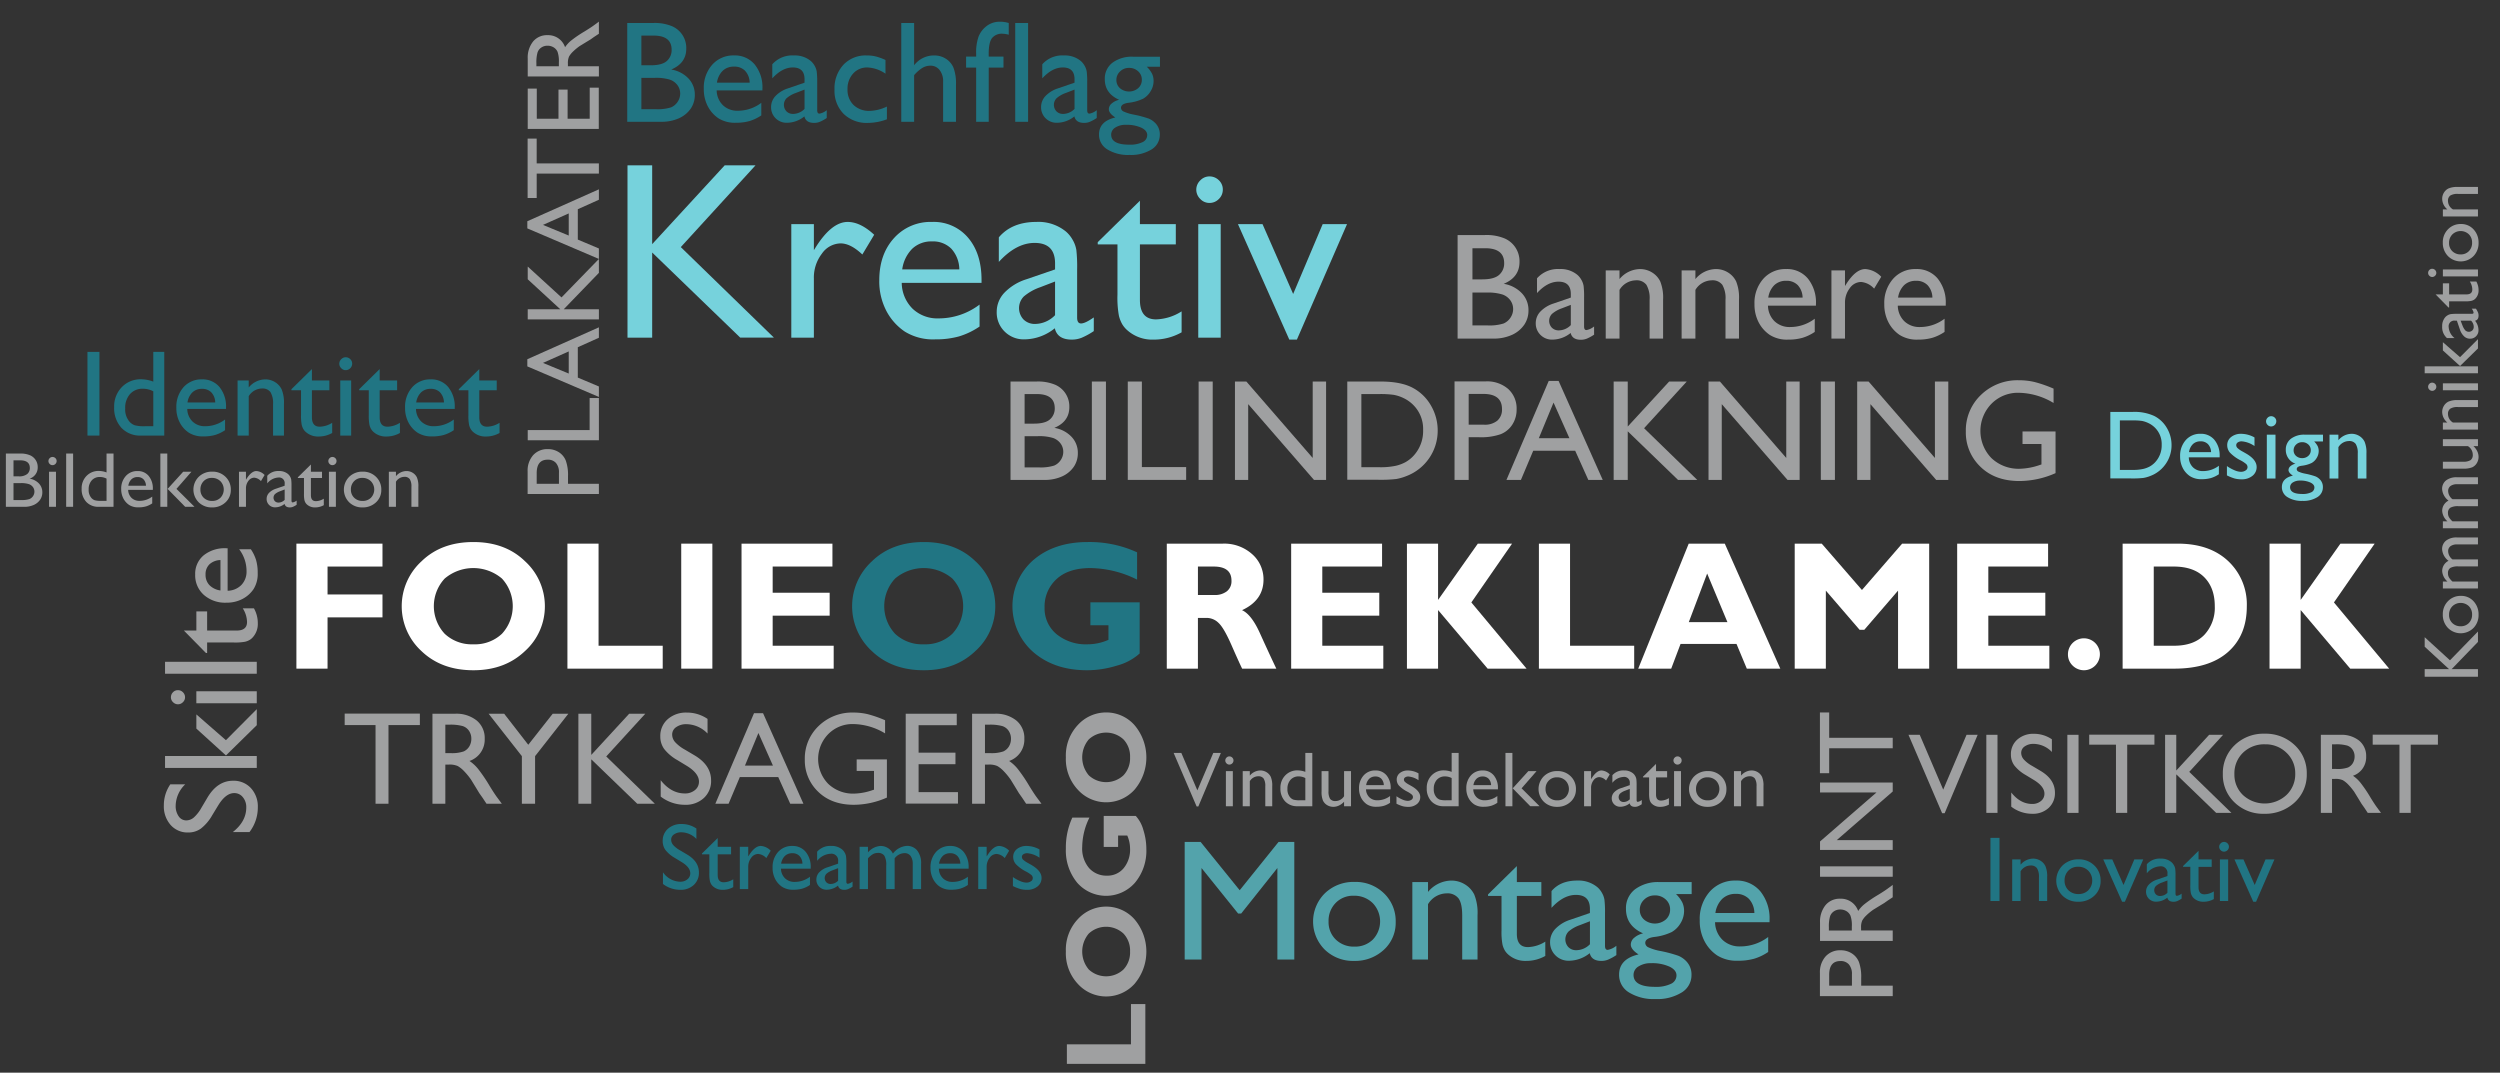 <svg id="Layer_1" data-name="Layer 1" xmlns="http://www.w3.org/2000/svg" viewBox="0 0 745.137 319.704">
  <rect x="0" y="0" width="745.137" height="319.704" fill="#333333" stroke="none"/>
  <defs>
    <style>
      .cls-1 {
        fill: #fff;
      }

      .cls-2 {
        fill: #217583;
      }

      .cls-3 {
        fill: #9fa0a1;
      }

      .cls-4 {
        fill: #76d2dc;
      }

      .cls-5 {
        fill: #53a3ab;
      }
    </style>
  </defs>
  <title>folieogreklame</title>
  <g>
    <g>
      <path class="cls-1" d="M119.056,164.542v6.827H102.682v8.32h16.374v6.827H102.682V201.8H93.4V164.542Z" transform="translate(-5.055 -2.506)"/>
      <path class="cls-1" d="M146.15,164.063q9.52,0,15.414,5.747a18.123,18.123,0,0,1,5.894,13.373,17.914,17.914,0,0,1-5.974,13.414q-5.974,5.681-15.333,5.681-9.467,0-15.414-5.654a18.142,18.142,0,0,1-.04-26.827Q136.6,164.063,146.15,164.063Zm0,30.48a11.692,11.692,0,0,0,8.507-3.133,12.119,12.119,0,0,0,0-16.468,13.211,13.211,0,0,0-17.054,0,12.082,12.082,0,0,0,0,16.468A11.774,11.774,0,0,0,146.15,194.543Z" transform="translate(-5.055 -2.506)"/>
      <path class="cls-1" d="M202.579,194.97V201.8h-28.4V164.542h9.28V194.97Z" transform="translate(-5.055 -2.506)"/>
      <path class="cls-1" d="M217.379,164.542V201.8H208.1V164.542Z" transform="translate(-5.055 -2.506)"/>
      <path class="cls-1" d="M253.54,194.97V201.8H226.072V164.542h27.094v6.827H235.353v7.813H252.34v6.827H235.353v8.96Z" transform="translate(-5.055 -2.506)"/>
    </g>
    <g>
      <path class="cls-1" d="M352.823,164.542h16.641a12.449,12.449,0,0,1,8.8,3.132,9.953,9.953,0,0,1,3.387,7.582q0,6.157-6.4,9.114,2.805,1.276,5.333,6.873t4.882,10.554H375.281q-.912-1.84-3.178-7.014t-3.879-6.64a5.063,5.063,0,0,0-3.454-1.467H362.1V201.8h-9.28Zm9.28,6.827v8.48h4.907a5.766,5.766,0,0,0,3.72-1.106,3.825,3.825,0,0,0,1.374-3.16q0-4.214-5.307-4.214Z" transform="translate(-5.055 -2.506)"/>
      <path class="cls-1" d="M417.358,194.97V201.8H389.891V164.542h27.095v6.827H399.171v7.813h16.987v6.827H399.171v8.96Z" transform="translate(-5.055 -2.506)"/>
      <path class="cls-1" d="M455.733,164.542,443.6,182.063,460.053,201.8h-11.6L433.679,184.33V201.8H424.4V164.542h9.28v16.774l11.846-16.774Z" transform="translate(-5.055 -2.506)"/>
      <path class="cls-1" d="M492.134,194.97V201.8h-28.4V164.542h9.28V194.97Z" transform="translate(-5.055 -2.506)"/>
      <path class="cls-1" d="M519.135,164.542,535.682,201.8H525.7l-3.07-7.36H505.949l-2.781,7.36h-9.834l15.048-37.255Zm.785,23.388-6.039-14.48-5.472,14.48Z" transform="translate(-5.055 -2.506)"/>
      <path class="cls-1" d="M560.017,178.356l11.974-13.814h8.066V201.8h-9.28V178.543l-10.064,11.681h-1.394l-10.062-11.681V201.8h-9.28V164.542h8.058Z" transform="translate(-5.055 -2.506)"/>
      <path class="cls-1" d="M615.871,194.97V201.8H588.4V164.542H615.5v6.827H597.684v7.813h16.987v6.827H597.684v8.96Z" transform="translate(-5.055 -2.506)"/>
      <path class="cls-1" d="M621.418,197.53a4.76,4.76,0,1,1,8.12,3.36,4.764,4.764,0,0,1-6.72,0A4.555,4.555,0,0,1,621.418,197.53Z" transform="translate(-5.055 -2.506)"/>
      <path class="cls-1" d="M637.712,164.542H654.14q9.52,0,15.054,5.214a17.688,17.688,0,0,1,5.533,13.48q0,8.667-5.613,13.613T653.1,201.8H637.712Zm9.28,6.827v23.6h6.054q5.893,0,9.014-3.24a11.8,11.8,0,0,0,3.12-8.547q0-5.493-3.16-8.653t-9.08-3.16Z" transform="translate(-5.055 -2.506)"/>
      <path class="cls-1" d="M712.835,164.542,700.7,182.063,717.154,201.8h-11.6L690.78,184.33V201.8H681.5V164.542h9.28v16.774l11.846-16.774Z" transform="translate(-5.055 -2.506)"/>
    </g>
    <g>
      <path class="cls-2" d="M280.394,164.063q9.52,0,15.414,5.747a18.123,18.123,0,0,1,5.894,13.373,17.914,17.914,0,0,1-5.974,13.414q-5.974,5.681-15.333,5.681-9.467,0-15.414-5.654a18.142,18.142,0,0,1-.04-26.827Q270.847,164.063,280.394,164.063Zm0,30.48a11.692,11.692,0,0,0,8.507-3.133,12.119,12.119,0,0,0,0-16.468,13.211,13.211,0,0,0-17.054,0,12.082,12.082,0,0,0,0,16.468A11.774,11.774,0,0,0,280.394,194.543Z" transform="translate(-5.055 -2.506)"/>
      <path class="cls-2" d="M343.969,167.129v8.134a31.876,31.876,0,0,0-13.92-3.44q-6.56,0-10.107,3.307a11.016,11.016,0,0,0-3.547,8.428,9.963,9.963,0,0,0,3.547,7.946,13.839,13.839,0,0,0,9.333,3.04,15.451,15.451,0,0,0,6.16-1.333v-4.347h-5.387v-6.827h14.694v15.228a16.2,16.2,0,0,1-6.734,3.613,30.112,30.112,0,0,1-8.947,1.4q-9.734,0-15.987-5.374a18.237,18.237,0,0,1,0-27.494q6.253-5.347,16.2-5.347A33.954,33.954,0,0,1,343.969,167.129Z" transform="translate(-5.055 -2.506)"/>
    </g>
    <g>
      <path class="cls-3" d="M342.146,301.77h4.285V319.6H323.044v-5.826h19.1Z" transform="translate(-5.055 -2.506)"/>
      <path class="cls-3" d="M322.742,286.1a13.27,13.27,0,0,1,3.608-9.676,11.373,11.373,0,0,1,8.4-3.7,11.244,11.244,0,0,1,8.42,3.75,14.867,14.867,0,0,1,.017,19.3,11.389,11.389,0,0,1-16.841.025A13.34,13.34,0,0,1,322.742,286.1Zm19.135,0a7.341,7.341,0,0,0-1.967-5.34,7.607,7.607,0,0,0-10.337,0,8.293,8.293,0,0,0,0,10.706,7.583,7.583,0,0,0,10.337,0A7.392,7.392,0,0,0,341.877,286.1Z" transform="translate(-5.055 -2.506)"/>
      <path class="cls-3" d="M324.668,246.19h5.105a20.006,20.006,0,0,0-2.159,8.738,8.96,8.96,0,0,0,2.076,6.345,6.914,6.914,0,0,0,5.29,2.227,6.256,6.256,0,0,0,4.988-2.227,8.69,8.69,0,0,0,1.908-5.859,9.7,9.7,0,0,0-.837-3.867h-2.729v3.382h-4.286v-9.224h9.56a10.159,10.159,0,0,1,2.269,4.227,18.91,18.91,0,0,1,.879,5.616,14.85,14.85,0,0,1-3.374,10.036,11.448,11.448,0,0,1-17.26,0,15.1,15.1,0,0,1-3.356-10.17A21.31,21.31,0,0,1,324.668,246.19Z" transform="translate(-5.055 -2.506)"/>
      <path class="cls-3" d="M322.742,228.228a13.27,13.27,0,0,1,3.608-9.676,11.374,11.374,0,0,1,8.4-3.7,11.244,11.244,0,0,1,8.42,3.75,14.869,14.869,0,0,1,.017,19.3,11.39,11.39,0,0,1-16.841.024A13.338,13.338,0,0,1,322.742,228.228Zm19.135,0a7.338,7.338,0,0,0-1.967-5.34,7.6,7.6,0,0,0-10.337,0,8.292,8.292,0,0,0,0,10.705,7.583,7.583,0,0,0,10.337,0A7.388,7.388,0,0,0,341.877,228.228Z" transform="translate(-5.055 -2.506)"/>
    </g>
    <g>
      <path class="cls-3" d="M70.132,242.489l-1.808,2.976a13.513,13.513,0,0,1-3.363,3.982,6.364,6.364,0,0,1-3.808,1.186,6.728,6.728,0,0,1-5.246-2.242,8.378,8.378,0,0,1-2.016-5.823,11.017,11.017,0,0,1,1.923-6.283h4.443a9.058,9.058,0,0,0-2.843,6.362,5.267,5.267,0,0,0,.887,3.15,2.692,2.692,0,0,0,2.271,1.233,3.5,3.5,0,0,0,2.3-.908,11.423,11.423,0,0,0,2.252-2.921l1.77-2.99q2.988-5,7.607-5a6.973,6.973,0,0,1,5.344,2.2,8.053,8.053,0,0,1,2.056,5.725,12.023,12.023,0,0,1-2.491,7.38H74.439q4.018-3.171,4.018-7.341a4.608,4.608,0,0,0-1.024-3.062,3.206,3.206,0,0,0-2.564-1.224Q72.372,238.888,70.132,242.489Z" transform="translate(-5.055 -2.506)"/>
      <path class="cls-3" d="M54.244,231.391v-3.562H81.589v3.563Zm9.337-11.723v-4.23l8.808,7.684,9.2-9.25v4.779l-9.19,9.021Z" transform="translate(-5.055 -2.506)"/>
      <path class="cls-3" d="M56,210.348a2.088,2.088,0,0,1,.607-1.506,1.99,1.99,0,0,1,1.487-.627,2.033,2.033,0,0,1,1.488.627,2.055,2.055,0,0,1,.626,1.506,1.976,1.976,0,0,1-.636,1.449,2.044,2.044,0,0,1-1.479.627,2.019,2.019,0,0,1-1.458-.627A1.977,1.977,0,0,1,56,210.348Zm7.576,1.762v-3.562H81.589v3.563Z" transform="translate(-5.055 -2.506)"/>
      <path class="cls-3" d="M54.244,203.321v-3.562H81.589v3.563Z" transform="translate(-5.055 -2.506)"/>
      <path class="cls-3" d="M66.438,197.136l-6.577-6.694h3.72v-5.7h3.21v5.7H75.6q3.088,0,3.087-2.564a7.96,7.96,0,0,0-1.271-4.052h3.327a8.99,8.99,0,0,1,1.155,4.482,5.935,5.935,0,0,1-1.43,4.071,4.026,4.026,0,0,1-.969.842,5.12,5.12,0,0,1-1.409.559,15.874,15.874,0,0,1-3.317.225H66.791v3.132Z" transform="translate(-5.055 -2.506)"/>
      <path class="cls-3" d="M72.9,165.915V178.58a5.889,5.889,0,0,0,4.111-1.732,5.717,5.717,0,0,0,1.526-4.121,10.718,10.718,0,0,0-2.192-6.5h3.484a11.87,11.87,0,0,1,1.566,3.259,13.656,13.656,0,0,1,.47,3.788,8.5,8.5,0,0,1-1.233,4.814,8.969,8.969,0,0,1-3.318,2.946,10.139,10.139,0,0,1-4.824,1.106,9.579,9.579,0,0,1-6.685-2.33,7.779,7.779,0,0,1-2.574-6.049,7.125,7.125,0,0,1,2.5-5.715,10.015,10.015,0,0,1,6.714-2.134ZM70.765,178.5v-9.063a4.978,4.978,0,0,0-3.289,1.273,4.086,4.086,0,0,0-1.154,3.053,4.4,4.4,0,0,0,1.154,3.143A5.719,5.719,0,0,0,70.765,178.5Z" transform="translate(-5.055 -2.506)"/>
    </g>
    <g>
      <path class="cls-3" d="M183.558,149.747H162.316v-6.726a6.928,6.928,0,0,1,1.641-4.844,5.65,5.65,0,0,1,4.4-1.807,5.892,5.892,0,0,1,3.28.926,5.3,5.3,0,0,1,2.072,2.535,12.893,12.893,0,0,1,.646,4.616V146.7h9.2Zm-18.539-6.194V146.7h6.635V143.37a4.208,4.208,0,0,0-.873-2.854,3.134,3.134,0,0,0-2.5-1Q165.019,139.514,165.019,143.553Z" transform="translate(-5.055 -2.506)"/>
      <path class="cls-3" d="M162.346,133.729v-3.037h18.448v-9.55h2.764v12.587Z" transform="translate(-5.055 -2.506)"/>
      <path class="cls-3" d="M162.225,111.711v-2.134l21.333-9.511v3.107L177.272,106v9.049l6.286,2.65v3.121Zm12.345-4.461-7.684,3.422,7.684,3.174Z" transform="translate(-5.055 -2.506)"/>
      <path class="cls-3" d="M162.346,85.747V81.952l10.067,9.2,11.145-11.463v4.146L173.082,94.676h10.477v3.037H162.346V94.676h9.7Z" transform="translate(-5.055 -2.506)"/>
      <path class="cls-3" d="M162.225,70.579V68.445l21.333-9.512v3.108l-6.286,2.827v9.05l6.286,2.65v3.12Zm12.345-4.462-7.684,3.422,7.684,3.174Z" transform="translate(-5.055 -2.506)"/>
    </g>
    <g>
      <path class="cls-3" d="M162.315,61.529V43.811h2.7v7.395h18.539v3.052H165.019v7.272Z" transform="translate(-5.055 -2.506)"/>
      <path class="cls-3" d="M162.346,40.94V28.915h2.7V37.9h6.468V29.219h2.719V37.9h6.589V28.627h2.7V40.94Z" transform="translate(-5.055 -2.506)"/>
      <path class="cls-3" d="M183.558,25.3H162.346V19.987a7.674,7.674,0,0,1,1.595-5.109,5.345,5.345,0,0,1,4.313-1.89,5.307,5.307,0,0,1,5.223,3.582,9.389,9.389,0,0,1,1.822-1.988,36.59,36.59,0,0,1,4.023-2.732q1.808-1.109,2.718-1.777l1.519-1.123v3.613l-1.4.926a3.105,3.105,0,0,0-.259.182l-.835.591-1.55.94-1.656,1.016a16.642,16.642,0,0,0-2.079,1.723,6.59,6.59,0,0,0-1.114,1.414,4.774,4.774,0,0,0-.341,2.121v.79h9.231Zm-18.63-3.948v.911h6.7V21.111a8.557,8.557,0,0,0-.395-3.166,2.96,2.96,0,0,0-1.191-1.336,3.456,3.456,0,0,0-1.814-.479,3.246,3.246,0,0,0-1.814.531,2.842,2.842,0,0,0-1.146,1.5A10.778,10.778,0,0,0,164.928,21.354Z" transform="translate(-5.055 -2.506)"/>
    </g>
    <g>
      <path class="cls-3" d="M12.181,153.563H6.805V137.684h4.16a7.239,7.239,0,0,1,3.069.529,3.8,3.8,0,0,1,2.262,3.6,3.459,3.459,0,0,1-2.421,3.354,4.916,4.916,0,0,1,2.768,1.432,3.734,3.734,0,0,1,1.029,2.638,3.874,3.874,0,0,1-.625,2.171,4.547,4.547,0,0,1-1.835,1.557A6.776,6.776,0,0,1,12.181,153.563Zm-1.148-13.855H9.078v4.773H10.59a3.831,3.831,0,0,0,2.586-.693,2.307,2.307,0,0,0,.767-1.8Q13.943,139.708,11.033,139.707Zm.17,6.8H9.078v5.035h2.239a7.294,7.294,0,0,0,2.529-.29,2.4,2.4,0,0,0,1.068-.9,2.359,2.359,0,0,0,.4-1.318,2.255,2.255,0,0,0-.426-1.33,2.527,2.527,0,0,0-1.21-.9A7.572,7.572,0,0,0,11.2,146.5Z" transform="translate(-5.055 -2.506)"/>
      <path class="cls-3" d="M20.695,138.707a1.21,1.21,0,0,1,.875.353,1.154,1.154,0,0,1,.364.863,1.179,1.179,0,0,1-.364.864,1.193,1.193,0,0,1-.875.363,1.147,1.147,0,0,1-.841-.369,1.186,1.186,0,0,1-.363-.858,1.173,1.173,0,0,1,.363-.847A1.147,1.147,0,0,1,20.695,138.707Zm-1.023,4.4h2.069v10.457H19.672Z" transform="translate(-5.055 -2.506)"/>
      <path class="cls-3" d="M24.775,137.684h2.069v15.879H24.775Z" transform="translate(-5.055 -2.506)"/>
      <path class="cls-3" d="M36.812,137.684h2.08v15.879H34.47a4.841,4.841,0,0,1-3.7-1.466,5.505,5.505,0,0,1-1.381-3.934,5.217,5.217,0,0,1,1.449-3.8,4.942,4.942,0,0,1,3.7-1.489,6.744,6.744,0,0,1,2.273.443Zm0,14.105v-6.626a4.289,4.289,0,0,0-1.955-.489,3.156,3.156,0,0,0-2.461,1.012,3.916,3.916,0,0,0-.915,2.729,3.569,3.569,0,0,0,.8,2.488,2.461,2.461,0,0,0,1.011.705,6.836,6.836,0,0,0,1.921.182Z" transform="translate(-5.055 -2.506)"/>
      <path class="cls-3" d="M50.61,148.516H43.256a3.41,3.41,0,0,0,1.006,2.387,3.315,3.315,0,0,0,2.393.887,6.225,6.225,0,0,0,3.773-1.272v2.022a6.915,6.915,0,0,1-1.892.91,7.925,7.925,0,0,1-2.2.272,4.934,4.934,0,0,1-2.8-.716,5.209,5.209,0,0,1-1.71-1.927,5.889,5.889,0,0,1-.643-2.8A5.563,5.563,0,0,1,42.54,144.4a4.518,4.518,0,0,1,3.512-1.494,4.139,4.139,0,0,1,3.319,1.454,5.816,5.816,0,0,1,1.239,3.9ZM43.3,147.277h5.263a2.891,2.891,0,0,0-.739-1.91,2.377,2.377,0,0,0-1.773-.67,2.553,2.553,0,0,0-1.824.67A3.324,3.324,0,0,0,43.3,147.277Z" transform="translate(-5.055 -2.506)"/>
      <path class="cls-3" d="M52.85,137.684h2.068v15.879H52.85Zm6.807,5.422h2.456l-4.461,5.115,5.371,5.342H60.247l-5.238-5.337Z" transform="translate(-5.055 -2.506)"/>
    </g>
    <g>
      <path class="cls-3" d="M68.305,143.083a5.455,5.455,0,0,1,3.967,1.54,5.179,5.179,0,0,1,1.58,3.87,4.922,4.922,0,0,1-1.6,3.757,5.687,5.687,0,0,1-4.035,1.494,5.454,5.454,0,0,1-3.933-1.518,5.357,5.357,0,0,1,.017-7.615A5.565,5.565,0,0,1,68.305,143.083Zm-.114,1.864a3.264,3.264,0,0,0-2.443.978,3.414,3.414,0,0,0-.955,2.489,3.263,3.263,0,0,0,.978,2.449,3.456,3.456,0,0,0,2.512.949,3.4,3.4,0,0,0,2.495-.961,3.556,3.556,0,0,0-.04-4.927A3.515,3.515,0,0,0,68.191,144.947Z" transform="translate(-5.055 -2.506)"/>
      <path class="cls-3" d="M78.364,143.105v2.4l.114-.182q1.5-2.421,3-2.421a3.7,3.7,0,0,1,2.444,1.182L82.831,145.9a3.065,3.065,0,0,0-2-1.022,2.144,2.144,0,0,0-1.733.954,3.608,3.608,0,0,0-.733,2.263v5.467h-2.08V143.105Z" transform="translate(-5.055 -2.506)"/>
      <path class="cls-3" d="M91.936,147.277v4.443q0,.535.363.535a2.507,2.507,0,0,0,1.171-.558v1.262a6.675,6.675,0,0,1-1.131.619,2.443,2.443,0,0,1-.892.165q-1.33,0-1.569-1.046a4.5,4.5,0,0,1-2.807,1.023A2.477,2.477,0,0,1,85.252,153a2.451,2.451,0,0,1-.728-1.813,2.548,2.548,0,0,1,.71-1.767,4.8,4.8,0,0,1,2.018-1.233l2.648-.909v-.558a1.668,1.668,0,0,0-1.887-1.887,4.544,4.544,0,0,0-3.3,1.751v-2.263a4.3,4.3,0,0,1,3.467-1.42,4,4,0,0,1,2.716.886,2.806,2.806,0,0,1,.614.756,2.736,2.736,0,0,1,.347.943A13.955,13.955,0,0,1,91.936,147.277ZM89.9,151.494v-3.1l-1.387.534a4.677,4.677,0,0,0-1.495.847,1.532,1.532,0,0,0-.023,2.12,1.466,1.466,0,0,0,1.074.409A2.6,2.6,0,0,0,89.9,151.494Z" transform="translate(-5.055 -2.506)"/>
      <path class="cls-3" d="M93.834,144.765l3.887-3.818v2.159h3.308v1.864H97.721v5.118q0,1.792,1.489,1.792a4.622,4.622,0,0,0,2.353-.738v1.933a5.232,5.232,0,0,1-2.6.67,3.449,3.449,0,0,1-2.364-.829,2.347,2.347,0,0,1-.489-.563,2.965,2.965,0,0,1-.324-.818,9.19,9.19,0,0,1-.131-1.926V144.97H93.834Z" transform="translate(-5.055 -2.506)"/>
      <path class="cls-3" d="M104.12,138.707a1.21,1.21,0,0,1,.875.353,1.154,1.154,0,0,1,.364.863,1.179,1.179,0,0,1-.364.864,1.193,1.193,0,0,1-.875.363,1.147,1.147,0,0,1-.841-.369,1.186,1.186,0,0,1-.363-.858,1.173,1.173,0,0,1,.363-.847A1.147,1.147,0,0,1,104.12,138.707Zm-1.023,4.4h2.069v10.457H103.1Z" transform="translate(-5.055 -2.506)"/>
      <path class="cls-3" d="M113.156,143.083a5.455,5.455,0,0,1,3.967,1.54,5.179,5.179,0,0,1,1.58,3.87,4.922,4.922,0,0,1-1.6,3.757,5.687,5.687,0,0,1-4.035,1.494,5.454,5.454,0,0,1-3.933-1.518,5.357,5.357,0,0,1,.017-7.615A5.565,5.565,0,0,1,113.156,143.083Zm-.114,1.864a3.264,3.264,0,0,0-2.443.978,3.414,3.414,0,0,0-.955,2.489,3.263,3.263,0,0,0,.978,2.449,3.456,3.456,0,0,0,2.512.949,3.4,3.4,0,0,0,2.495-.961,3.556,3.556,0,0,0-.04-4.927A3.515,3.515,0,0,0,113.042,144.947Z" transform="translate(-5.055 -2.506)"/>
      <path class="cls-3" d="M123.067,143.105v1.33a4.157,4.157,0,0,1,3.148-1.534,3.461,3.461,0,0,1,1.819.506,3.3,3.3,0,0,1,1.279,1.387,6.63,6.63,0,0,1,.438,2.79v5.979h-2.069v-5.956a4.07,4.07,0,0,0-.489-2.29,1.869,1.869,0,0,0-1.637-.687,2.98,2.98,0,0,0-2.489,1.466v7.468h-2.114V143.105Z" transform="translate(-5.055 -2.506)"/>
    </g>
    <g>
      <path class="cls-4" d="M221.059,51.779h9.189L207.97,76.154l27.756,26.985H225.689l-26.25-25.367V103.14h-7.353V51.779h7.353V75.272Z" transform="translate(-5.055 -2.506)"/>
      <path class="cls-4" d="M247.637,69.316v7.757l.368-.588q4.853-7.831,9.706-7.831,3.786,0,7.9,3.823l-3.529,5.883q-3.494-3.309-6.471-3.309a6.932,6.932,0,0,0-5.606,3.088,11.664,11.664,0,0,0-2.372,7.316V103.14h-6.728V69.316Z" transform="translate(-5.055 -2.506)"/>
    </g>
    <g>
      <path class="cls-4" d="M297.607,86.816H273.82a11.041,11.041,0,0,0,3.254,7.721,10.733,10.733,0,0,0,7.739,2.867,20.138,20.138,0,0,0,12.206-4.117v6.544a22.351,22.351,0,0,1-6.122,2.941,25.606,25.606,0,0,1-7.114.882,15.966,15.966,0,0,1-9.044-2.316,16.84,16.84,0,0,1-5.533-6.231,19.046,19.046,0,0,1-2.077-9.062q0-7.72,4.375-12.555a14.611,14.611,0,0,1,11.36-4.835A13.385,13.385,0,0,1,293.6,73.36q4.007,4.707,4.007,12.61Zm-23.64-4.008h17.022a9.341,9.341,0,0,0-2.39-6.176,7.676,7.676,0,0,0-5.735-2.17,8.247,8.247,0,0,0-5.9,2.17A10.742,10.742,0,0,0,273.967,82.809Z" transform="translate(-5.055 -2.506)"/>
      <path class="cls-4" d="M326.1,82.809V97.184q0,1.729,1.176,1.729,1.214,0,3.787-1.8v4.081a21.823,21.823,0,0,1-3.658,2,7.934,7.934,0,0,1-2.886.533q-4.3,0-5.073-3.382a14.563,14.563,0,0,1-9.081,3.309,8.009,8.009,0,0,1-5.882-2.335,7.917,7.917,0,0,1-2.353-5.863,8.249,8.249,0,0,1,2.3-5.717,15.551,15.551,0,0,1,6.526-3.989l8.566-2.941v-1.8q0-6.1-6.1-6.1-5.479,0-10.662,5.662V73.25q3.9-4.6,11.213-4.6a12.943,12.943,0,0,1,8.787,2.868,9,9,0,0,1,1.985,2.444,8.828,8.828,0,0,1,1.121,3.052A45.163,45.163,0,0,1,326.1,82.809Zm-6.581,13.64V86.412l-4.485,1.728a15.146,15.146,0,0,0-4.834,2.739,4.952,4.952,0,0,0-.073,6.856,4.737,4.737,0,0,0,3.474,1.323A8.408,8.408,0,0,0,319.519,96.448Z" transform="translate(-5.055 -2.506)"/>
      <path class="cls-4" d="M332.239,74.684l12.574-12.353v6.985h10.7v6.029h-10.7V91.9q0,5.8,4.816,5.8a14.934,14.934,0,0,0,7.61-2.39v6.25a16.9,16.9,0,0,1-8.419,2.169,11.158,11.158,0,0,1-7.647-2.684,7.639,7.639,0,0,1-1.581-1.819,9.639,9.639,0,0,1-1.048-2.647,29.688,29.688,0,0,1-.423-6.231v-15h-5.882Z" transform="translate(-5.055 -2.506)"/>
      <path class="cls-4" d="M365.512,55.088a3.927,3.927,0,0,1,2.831,1.14,3.743,3.743,0,0,1,1.177,2.795,3.818,3.818,0,0,1-1.177,2.794,3.86,3.86,0,0,1-2.831,1.176,3.706,3.706,0,0,1-2.721-1.194,3.834,3.834,0,0,1-1.177-2.775,3.794,3.794,0,0,1,1.177-2.739A3.711,3.711,0,0,1,365.512,55.088ZM362.2,69.316h6.691V103.14H362.2Z" transform="translate(-5.055 -2.506)"/>
      <path class="cls-4" d="M399.285,69.316h7.256L391.6,103.728h-2.265l-15.3-34.411h7.324l9.128,20.809Z" transform="translate(-5.055 -2.506)"/>
    </g>
    <g>
      <path class="cls-3" d="M449.955,103.426H439.5V72.562h8.086a14.088,14.088,0,0,1,5.966,1.027,7.386,7.386,0,0,1,4.4,6.992q0,4.551-4.706,6.518a9.556,9.556,0,0,1,5.38,2.784,7.255,7.255,0,0,1,2,5.125,7.538,7.538,0,0,1-1.215,4.221,8.848,8.848,0,0,1-3.568,3.026A13.153,13.153,0,0,1,449.955,103.426Zm-2.231-26.932h-3.8v9.279h2.938q3.535,0,5.025-1.348a4.486,4.486,0,0,0,1.492-3.491Q453.38,76.495,447.724,76.494Zm.331,13.212h-4.131v9.787h4.353a14.167,14.167,0,0,0,4.915-.563,4.672,4.672,0,0,0,2.077-1.756,4.584,4.584,0,0,0,.784-2.563,4.382,4.382,0,0,0-.828-2.585,4.911,4.911,0,0,0-2.354-1.745A14.738,14.738,0,0,0,448.055,89.706Z" transform="translate(-5.055 -2.506)"/>
      <path class="cls-3" d="M477.2,91.208v8.639q0,1.039.707,1.038a4.869,4.869,0,0,0,2.275-1.082v2.452a13.177,13.177,0,0,1-2.2,1.2,4.785,4.785,0,0,1-1.734.32q-2.585,0-3.049-2.032a8.753,8.753,0,0,1-5.457,1.988,4.815,4.815,0,0,1-3.535-1.4,4.758,4.758,0,0,1-1.414-3.523,4.958,4.958,0,0,1,1.381-3.436,9.343,9.343,0,0,1,3.922-2.4l5.147-1.768V90.126q0-3.668-3.667-3.668-3.293,0-6.407,3.4v-4.4a8.344,8.344,0,0,1,6.738-2.762,7.776,7.776,0,0,1,5.28,1.724,5.412,5.412,0,0,1,1.193,1.469,5.318,5.318,0,0,1,.674,1.834A27.147,27.147,0,0,1,477.2,91.208Zm-3.955,8.2V93.373l-2.7,1.039a9.089,9.089,0,0,0-2.905,1.646,2.976,2.976,0,0,0-.044,4.12,2.846,2.846,0,0,0,2.088.8A5.054,5.054,0,0,0,473.241,99.405Z" transform="translate(-5.055 -2.506)"/>
      <path class="cls-3" d="M487.757,83.1v2.585a8.083,8.083,0,0,1,6.12-2.982,6.737,6.737,0,0,1,3.534.983,6.413,6.413,0,0,1,2.486,2.7,12.9,12.9,0,0,1,.851,5.424v11.621h-4.021V91.849a7.906,7.906,0,0,0-.95-4.451,3.63,3.63,0,0,0-3.182-1.337,5.793,5.793,0,0,0-4.838,2.85v14.516h-4.109V83.1Z" transform="translate(-5.055 -2.506)"/>
      <path class="cls-3" d="M510.38,83.1v2.585A8.083,8.083,0,0,1,516.5,82.7a6.737,6.737,0,0,1,3.534.983,6.413,6.413,0,0,1,2.486,2.7,12.9,12.9,0,0,1,.851,5.424v11.621H519.35V91.849a7.906,7.906,0,0,0-.95-4.451,3.63,3.63,0,0,0-3.182-1.337,5.793,5.793,0,0,0-4.838,2.85v14.516h-4.109V83.1Z" transform="translate(-5.055 -2.506)"/>
      <path class="cls-3" d="M546.3,93.616H532.01a6.634,6.634,0,0,0,1.955,4.64,6.447,6.447,0,0,0,4.65,1.724A12.1,12.1,0,0,0,545.95,97.5v3.933a13.408,13.408,0,0,1-3.679,1.768,15.374,15.374,0,0,1-4.274.53,9.591,9.591,0,0,1-5.436-1.393,10.127,10.127,0,0,1-3.324-3.744,11.442,11.442,0,0,1-1.249-5.446,10.814,10.814,0,0,1,2.63-7.545,8.778,8.778,0,0,1,6.826-2.905A8.045,8.045,0,0,1,543.9,85.53a11.3,11.3,0,0,1,2.408,7.578ZM532.1,91.208h10.229a5.618,5.618,0,0,0-1.437-3.712,4.614,4.614,0,0,0-3.446-1.3,4.961,4.961,0,0,0-3.546,1.3A6.462,6.462,0,0,0,532.1,91.208Z" transform="translate(-5.055 -2.506)"/>
      <path class="cls-3" d="M554.964,83.1v4.662l.221-.354Q558.1,82.7,561.018,82.7a7.194,7.194,0,0,1,4.75,2.3l-2.121,3.535a5.954,5.954,0,0,0-3.889-1.988,4.166,4.166,0,0,0-3.369,1.855,7.009,7.009,0,0,0-1.425,4.4v10.627h-4.043V83.1Z" transform="translate(-5.055 -2.506)"/>
    </g>
    <path class="cls-3" d="M584.993,93.616H570.7a6.634,6.634,0,0,0,1.955,4.64,6.447,6.447,0,0,0,4.65,1.724A12.1,12.1,0,0,0,584.64,97.5v3.933a13.408,13.408,0,0,1-3.679,1.768,15.374,15.374,0,0,1-4.274.53,9.591,9.591,0,0,1-5.436-1.393,10.127,10.127,0,0,1-3.324-3.744,11.442,11.442,0,0,1-1.249-5.446,10.814,10.814,0,0,1,2.63-7.545,8.778,8.778,0,0,1,6.826-2.905,8.045,8.045,0,0,1,6.451,2.828,11.3,11.3,0,0,1,2.408,7.578Zm-14.206-2.408h10.229A5.618,5.618,0,0,0,579.58,87.5a4.614,4.614,0,0,0-3.446-1.3,4.961,4.961,0,0,0-3.546,1.3A6.462,6.462,0,0,0,570.787,91.208Z" transform="translate(-5.055 -2.506)"/>
    <g>
      <path class="cls-3" d="M107.788,215.2H130.2v3.419h-9.354V242.07h-3.86V218.618h-9.2Z" transform="translate(-5.055 -2.506)"/>
      <path class="cls-3" d="M133.948,242.07V215.238h6.722a9.7,9.7,0,0,1,6.463,2.017,6.766,6.766,0,0,1,2.391,5.455,6.71,6.71,0,0,1-4.533,6.606,11.884,11.884,0,0,1,2.516,2.306,46.315,46.315,0,0,1,3.457,5.09q1.4,2.285,2.248,3.438l1.421,1.921h-4.571l-1.17-1.768c-.038-.064-.115-.173-.23-.327l-.748-1.057-1.189-1.96-1.285-2.095a20.813,20.813,0,0,0-2.18-2.631,8.264,8.264,0,0,0-1.789-1.409,6.027,6.027,0,0,0-2.682-.432h-1V242.07Zm4.994-23.567H137.79v8.471h1.459a10.837,10.837,0,0,0,4-.5,3.759,3.759,0,0,0,1.69-1.508,4.377,4.377,0,0,0,.6-2.3,4.1,4.1,0,0,0-.672-2.295,3.6,3.6,0,0,0-1.892-1.45A13.655,13.655,0,0,0,138.942,218.5Z" transform="translate(-5.055 -2.506)"/>
    </g>
    <g>
      <path class="cls-3" d="M169.79,215.238h4.663l-9.911,12.638V242.07H160.6V227.876l-9.911-12.638h4.637l7.181,9.25Z" transform="translate(-5.055 -2.506)"/>
      <path class="cls-3" d="M192.586,215.238h4.8l-11.639,12.734,14.5,14.1H195l-13.714-13.253V242.07h-3.842V215.238h3.842v12.273Z" transform="translate(-5.055 -2.506)"/>
      <path class="cls-3" d="M209.852,230.828l-2.919-1.773a13.259,13.259,0,0,1-3.909-3.3,6.251,6.251,0,0,1-1.162-3.735,6.6,6.6,0,0,1,2.2-5.147,8.218,8.218,0,0,1,5.714-1.979,10.816,10.816,0,0,1,6.166,1.887v4.36a8.889,8.889,0,0,0-6.243-2.79,5.161,5.161,0,0,0-3.092.871,2.64,2.64,0,0,0-1.21,2.229,3.437,3.437,0,0,0,.891,2.258,11.219,11.219,0,0,0,2.867,2.209l2.934,1.736Q217,230.585,217,235.117a6.845,6.845,0,0,1-2.161,5.244,7.908,7.908,0,0,1-5.618,2.017,11.8,11.8,0,0,1-7.241-2.444v-4.879q3.112,3.943,7.2,3.942a4.523,4.523,0,0,0,3.006-1,3.149,3.149,0,0,0,1.2-2.517Q213.386,233.026,209.852,230.828Z" transform="translate(-5.055 -2.506)"/>
      <path class="cls-3" d="M229.789,215.084h2.7L244.52,242.07h-3.932l-3.576-7.952H225.564l-3.353,7.952h-3.948Zm5.644,15.616-4.329-9.719-4.015,9.719Z" transform="translate(-5.055 -2.506)"/>
    </g>
    <g>
      <path class="cls-3" d="M260.39,228.855H269.4v11.371a24.537,24.537,0,0,1-9.834,2.151q-6.665,0-10.65-3.89a12.875,12.875,0,0,1-3.985-9.594,13.346,13.346,0,0,1,4.129-10.007,14.3,14.3,0,0,1,10.353-4,18.366,18.366,0,0,1,4.3.489,35.423,35.423,0,0,1,5.147,1.8V221.1a18.879,18.879,0,0,0-9.527-2.785,10.108,10.108,0,0,0-7.414,3,10.621,10.621,0,0,0,0,14.828,10.73,10.73,0,0,0,7.76,2.9,18.094,18.094,0,0,0,5.512-1.056l.365-.115v-5.59H260.39Z" transform="translate(-5.055 -2.506)"/>
      <path class="cls-3" d="M275.007,215.238h15.212v3.419H278.848v8.182h10.986v3.438H278.848v8.336h11.735v3.419H275.007Z" transform="translate(-5.055 -2.506)"/>
      <path class="cls-3" d="M294.79,242.07V215.238h6.722a9.7,9.7,0,0,1,6.463,2.017,6.766,6.766,0,0,1,2.391,5.455,6.71,6.71,0,0,1-4.533,6.606,11.884,11.884,0,0,1,2.516,2.306,46.315,46.315,0,0,1,3.457,5.09q1.4,2.285,2.248,3.438l1.421,1.921H310.9l-1.17-1.768c-.038-.064-.115-.173-.23-.327l-.748-1.057-1.189-1.96-1.285-2.095a20.813,20.813,0,0,0-2.18-2.631,8.264,8.264,0,0,0-1.789-1.409,6.027,6.027,0,0,0-2.682-.432h-1V242.07Zm4.994-23.567h-1.152v8.471h1.459a10.837,10.837,0,0,0,4-.5,3.759,3.759,0,0,0,1.69-1.508,4.377,4.377,0,0,0,.6-2.3,4.1,4.1,0,0,0-.672-2.295,3.6,3.6,0,0,0-1.892-1.45A13.655,13.655,0,0,0,299.784,218.5Z" transform="translate(-5.055 -2.506)"/>
    </g>
    <g>
      <path class="cls-2" d="M598.316,252.235h2.7v18.823h-2.7Z" transform="translate(-5.055 -2.506)"/>
      <path class="cls-2" d="M607.3,258.662v1.577a4.928,4.928,0,0,1,3.732-1.819,4.114,4.114,0,0,1,2.156.6,3.915,3.915,0,0,1,1.516,1.644,7.864,7.864,0,0,1,.519,3.309v7.087h-2.452V264a4.83,4.83,0,0,0-.579-2.715,2.215,2.215,0,0,0-1.94-.815,3.532,3.532,0,0,0-2.951,1.738v8.853H604.8v-12.4Z" transform="translate(-5.055 -2.506)"/>
      <path class="cls-2" d="M624.578,258.636a6.467,6.467,0,0,1,4.7,1.825,6.141,6.141,0,0,1,1.873,4.588,5.833,5.833,0,0,1-1.9,4.453,6.739,6.739,0,0,1-4.784,1.772,6.467,6.467,0,0,1-4.662-1.8,6.354,6.354,0,0,1,.021-9.028A6.6,6.6,0,0,1,624.578,258.636Zm-.135,2.209a3.876,3.876,0,0,0-2.9,1.159,4.051,4.051,0,0,0-1.132,2.951,3.869,3.869,0,0,0,1.159,2.9,4.1,4.1,0,0,0,2.978,1.125,4.028,4.028,0,0,0,2.958-1.139,4.216,4.216,0,0,0-.048-5.841A4.166,4.166,0,0,0,624.443,260.845Z" transform="translate(-5.055 -2.506)"/>
    </g>
    <g>
      <path class="cls-4" d="M634.048,145.1V125.278h6.694a14.115,14.115,0,0,1,6.409,1.216,9.16,9.16,0,0,1,3.752,3.574,9.936,9.936,0,0,1,1.393,5.145,9.736,9.736,0,0,1-2.956,7.007,9.6,9.6,0,0,1-3.368,2.146,10,10,0,0,1-2.061.59,27.544,27.544,0,0,1-3.581.149Zm6.4-17.3h-3.553v14.766h3.638a14.542,14.542,0,0,0,3.312-.291,7.788,7.788,0,0,0,1.969-.739,6.722,6.722,0,0,0,1.442-1.1,7.355,7.355,0,0,0,2.1-5.387,6.817,6.817,0,0,0-2.16-5.216,6.917,6.917,0,0,0-1.826-1.236,7.654,7.654,0,0,0-1.954-.64A19.848,19.848,0,0,0,640.443,127.809Z" transform="translate(-5.055 -2.506)"/>
      <path class="cls-4" d="M666.636,138.822h-9.2a4.27,4.27,0,0,0,1.258,2.985,4.152,4.152,0,0,0,2.991,1.108,7.789,7.789,0,0,0,4.719-1.592v2.529a8.6,8.6,0,0,1-2.366,1.137,9.884,9.884,0,0,1-2.75.342,6.174,6.174,0,0,1-3.5-.9,6.512,6.512,0,0,1-2.139-2.409,7.354,7.354,0,0,1-.8-3.5,6.958,6.958,0,0,1,1.691-4.854,5.649,5.649,0,0,1,4.392-1.869,5.174,5.174,0,0,1,4.15,1.819,7.271,7.271,0,0,1,1.549,4.875Zm-9.139-1.549h6.58a3.613,3.613,0,0,0-.924-2.388,2.967,2.967,0,0,0-2.217-.838,3.191,3.191,0,0,0-2.281.838A4.158,4.158,0,0,0,657.5,137.273Z" transform="translate(-5.055 -2.506)"/>
      <path class="cls-4" d="M668.8,144.2v-2.786a11.761,11.761,0,0,0,2.239,1.244,5.212,5.212,0,0,0,1.925.476,2.417,2.417,0,0,0,1.394-.4,1.146,1.146,0,0,0,.582-.953,1.281,1.281,0,0,0-.376-.944,8.785,8.785,0,0,0-1.628-1.088,11.534,11.534,0,0,1-3.275-2.38,3.413,3.413,0,0,1-.774-2.153,3.024,3.024,0,0,1,1.172-2.459,4.641,4.641,0,0,1,3.021-.952,8.32,8.32,0,0,1,3.937,1.08v2.559a7.872,7.872,0,0,0-3.766-1.393,2.089,2.089,0,0,0-1.216.32.984.984,0,0,0-.462.846,1.216,1.216,0,0,0,.419.868,7.134,7.134,0,0,0,1.47,1l.925.525q3.27,1.847,3.27,4.092a3.255,3.255,0,0,1-1.258,2.636,4.938,4.938,0,0,1-3.233,1.03,7.88,7.88,0,0,1-2.075-.249A13.882,13.882,0,0,1,668.8,144.2Z" transform="translate(-5.055 -2.506)"/>
      <path class="cls-4" d="M681.971,126.558a1.52,1.52,0,0,1,1.095.44,1.449,1.449,0,0,1,.455,1.08,1.554,1.554,0,0,1-1.55,1.535,1.433,1.433,0,0,1-1.052-.462,1.478,1.478,0,0,1,0-2.132A1.436,1.436,0,0,1,681.971,126.558Zm-1.278,5.5h2.586v13.075h-2.586Z" transform="translate(-5.055 -2.506)"/>
      <path class="cls-4" d="M686.348,136.577a4,4,0,0,1,1.528-3.3,6.522,6.522,0,0,1,4.171-1.216h5.387v2.019H694.79a5.374,5.374,0,0,1,1.065,1.421,3.421,3.421,0,0,1,.3,1.464,3.912,3.912,0,0,1-.583,2.011,4.1,4.1,0,0,1-1.5,1.514,9.14,9.14,0,0,1-3.006.839q-1.463.212-1.464,1.009a.856.856,0,0,0,.547.746,8.676,8.676,0,0,0,1.982.6,21.468,21.468,0,0,1,3.092.824,3.969,3.969,0,0,1,1.243.853,3.2,3.2,0,0,1,.938,2.359,3.415,3.415,0,0,1-1.656,2.97,7.841,7.841,0,0,1-4.427,1.108,7.938,7.938,0,0,1-4.47-1.115,3.437,3.437,0,0,1-1.67-2.991q0-2.659,3.283-3.426-1.308-.838-1.308-1.662a1.517,1.517,0,0,1,.562-1.138,3.47,3.47,0,0,1,1.514-.753A4.294,4.294,0,0,1,686.348,136.577Zm4.25,9.167a3.79,3.79,0,0,0-2.14.554,1.657,1.657,0,0,0-.831,1.422q0,2.017,3.639,2.018a5.749,5.749,0,0,0,2.664-.5,1.564,1.564,0,0,0,.945-1.429q0-.91-1.193-1.485A7.124,7.124,0,0,0,690.6,145.744Zm.61-11.44a2.486,2.486,0,0,0-1.79.71,2.284,2.284,0,0,0-.739,1.706,2.163,2.163,0,0,0,.725,1.67,2.619,2.619,0,0,0,1.834.66,2.591,2.591,0,0,0,1.826-.675,2.2,2.2,0,0,0,.731-1.684,2.224,2.224,0,0,0-.739-1.706A2.617,2.617,0,0,0,691.208,134.3Z" transform="translate(-5.055 -2.506)"/>
      <path class="cls-4" d="M702.023,132.058v1.663a5.2,5.2,0,0,1,3.937-1.919,4.335,4.335,0,0,1,2.274.633,4.131,4.131,0,0,1,1.6,1.733,8.3,8.3,0,0,1,.547,3.489v7.476h-2.586v-7.447a5.089,5.089,0,0,0-.611-2.863,2.338,2.338,0,0,0-2.047-.86,3.726,3.726,0,0,0-3.112,1.834v9.337H699.38V132.058Z" transform="translate(-5.055 -2.506)"/>
    </g>
    <g>
      <path class="cls-2" d="M246.693,261.415h-8.868a4.117,4.117,0,0,0,1.213,2.878,4,4,0,0,0,2.885,1.069,7.508,7.508,0,0,0,4.55-1.535v2.439a8.341,8.341,0,0,1-2.282,1.1,9.561,9.561,0,0,1-2.652.328,5.948,5.948,0,0,1-3.372-.863,6.273,6.273,0,0,1-2.062-2.323,7.1,7.1,0,0,1-.774-3.378,6.708,6.708,0,0,1,1.631-4.681,5.447,5.447,0,0,1,4.235-1.8,4.99,4.99,0,0,1,4,1.754,7.008,7.008,0,0,1,1.494,4.7Zm-8.812-1.494h6.346a3.486,3.486,0,0,0-.891-2.3,2.862,2.862,0,0,0-2.138-.809,3.075,3.075,0,0,0-2.2.809A4.006,4.006,0,0,0,237.881,259.921Z" transform="translate(-5.055 -2.506)"/>
      <path class="cls-2" d="M257.315,259.921v5.358q0,.645.438.645a3.015,3.015,0,0,0,1.412-.672v1.521a8.123,8.123,0,0,1-1.364.747,2.949,2.949,0,0,1-1.076.2q-1.6,0-1.892-1.262a5.429,5.429,0,0,1-3.385,1.233,2.985,2.985,0,0,1-2.193-.87,2.951,2.951,0,0,1-.877-2.186,3.077,3.077,0,0,1,.856-2.132,5.8,5.8,0,0,1,2.433-1.486l3.193-1.1v-.672a2.01,2.01,0,0,0-2.275-2.274,5.476,5.476,0,0,0-3.975,2.11v-2.728a5.174,5.174,0,0,1,4.18-1.713,4.831,4.831,0,0,1,3.276,1.068,3.352,3.352,0,0,1,.74.912,3.287,3.287,0,0,1,.418,1.137A16.8,16.8,0,0,1,257.315,259.921Zm-2.454,5.085v-3.742l-1.672.645a5.656,5.656,0,0,0-1.8,1.021,1.846,1.846,0,0,0-.027,2.557,1.765,1.765,0,0,0,1.295.493A3.137,3.137,0,0,0,254.862,265.006Z" transform="translate(-5.055 -2.506)"/>
      <path class="cls-2" d="M271.706,258.345V267.5H269.2v-7.018a5.509,5.509,0,0,0-.562-2.926,2.194,2.194,0,0,0-1.959-.829,2.938,2.938,0,0,0-1.433.356,6.278,6.278,0,0,0-1.487,1.261V267.5h-2.495V254.891h2.495v1.658a5.429,5.429,0,0,1,3.728-1.9,4.1,4.1,0,0,1,3.714,2.274,5.631,5.631,0,0,1,4.18-2.3,3.852,3.852,0,0,1,3.022,1.343,6.056,6.056,0,0,1,1.186,4.1V267.5h-2.495v-7.47a3.892,3.892,0,0,0-.644-2.412,2.2,2.2,0,0,0-1.851-.836A3.828,3.828,0,0,0,271.706,258.345Z" transform="translate(-5.055 -2.506)"/>
      <path class="cls-2" d="M293.758,261.415h-8.868a4.117,4.117,0,0,0,1.213,2.878,4,4,0,0,0,2.885,1.069,7.508,7.508,0,0,0,4.55-1.535v2.439a8.341,8.341,0,0,1-2.282,1.1,9.561,9.561,0,0,1-2.652.328,5.948,5.948,0,0,1-3.372-.863,6.273,6.273,0,0,1-2.062-2.323,7.1,7.1,0,0,1-.774-3.378,6.708,6.708,0,0,1,1.631-4.681,5.447,5.447,0,0,1,4.235-1.8,4.99,4.99,0,0,1,4,1.754,7.008,7.008,0,0,1,1.494,4.7Zm-8.812-1.494h6.346a3.486,3.486,0,0,0-.891-2.3,2.862,2.862,0,0,0-2.138-.809,3.075,3.075,0,0,0-2.2.809A4.006,4.006,0,0,0,284.946,259.921Z" transform="translate(-5.055 -2.506)"/>
      <path class="cls-2" d="M299.131,254.891v2.893l.137-.22q1.809-2.919,3.618-2.919a4.461,4.461,0,0,1,2.947,1.425l-1.316,2.193a3.7,3.7,0,0,0-2.412-1.233,2.584,2.584,0,0,0-2.09,1.151,4.346,4.346,0,0,0-.884,2.727V267.5h-2.508V254.891Z" transform="translate(-5.055 -2.506)"/>
      <path class="cls-2" d="M306.957,266.6v-2.687a11.35,11.35,0,0,0,2.159,1.2,5.021,5.021,0,0,0,1.857.459,2.324,2.324,0,0,0,1.343-.384,1.1,1.1,0,0,0,.562-.918,1.238,1.238,0,0,0-.363-.911,8.448,8.448,0,0,0-1.569-1.049,11.108,11.108,0,0,1-3.159-2.3,3.293,3.293,0,0,1-.747-2.076,2.915,2.915,0,0,1,1.131-2.371,4.472,4.472,0,0,1,2.913-.918,8.021,8.021,0,0,1,3.8,1.041v2.467a7.6,7.6,0,0,0-3.632-1.343,2.023,2.023,0,0,0-1.172.309.951.951,0,0,0-.445.816,1.173,1.173,0,0,0,.4.837,6.855,6.855,0,0,0,1.418.96l.891.507q3.153,1.781,3.153,3.946a3.139,3.139,0,0,1-1.213,2.541,4.757,4.757,0,0,1-3.118.994,7.588,7.588,0,0,1-2-.24A13.459,13.459,0,0,1,306.957,266.6Z" transform="translate(-5.055 -2.506)"/>
    </g>
    <g>
      <g>
        <path class="cls-2" d="M31.122,107.388h3.571v24.943H31.122Z" transform="translate(-5.055 -2.506)"/>
        <path class="cls-2" d="M50.745,107.388h3.268v24.943H47.066a7.6,7.6,0,0,1-5.812-2.3,8.643,8.643,0,0,1-2.169-6.178,8.2,8.2,0,0,1,2.276-5.963,7.76,7.76,0,0,1,5.812-2.339,10.557,10.557,0,0,1,3.571.7Zm0,22.158v-10.41a6.752,6.752,0,0,0-3.071-.768,4.954,4.954,0,0,0-3.866,1.59,6.146,6.146,0,0,0-1.437,4.285,5.61,5.61,0,0,0,1.25,3.91,3.873,3.873,0,0,0,1.589,1.106,10.715,10.715,0,0,0,3.017.286Z" transform="translate(-5.055 -2.506)"/>
        <path class="cls-2" d="M72.421,124.4H60.869a5.363,5.363,0,0,0,1.58,3.75,5.215,5.215,0,0,0,3.758,1.393,9.783,9.783,0,0,0,5.928-2v3.178a10.829,10.829,0,0,1-2.973,1.429,12.413,12.413,0,0,1-3.455.429,7.753,7.753,0,0,1-4.392-1.125,8.181,8.181,0,0,1-2.687-3.026,9.248,9.248,0,0,1-1.009-4.4,8.738,8.738,0,0,1,2.125-6.1,7.1,7.1,0,0,1,5.517-2.348,6.5,6.5,0,0,1,5.214,2.285,9.134,9.134,0,0,1,1.946,6.125ZM60.94,122.457h8.267a4.539,4.539,0,0,0-1.161-3,3.73,3.73,0,0,0-2.786-1.054,4.007,4.007,0,0,0-2.866,1.054A5.216,5.216,0,0,0,60.94,122.457Z" transform="translate(-5.055 -2.506)"/>
        <path class="cls-2" d="M79.188,115.9v2.089a6.533,6.533,0,0,1,4.946-2.41,5.44,5.44,0,0,1,2.857.795A5.182,5.182,0,0,1,89,118.556a10.421,10.421,0,0,1,.688,4.384v9.392h-3.25v-9.356a6.4,6.4,0,0,0-.768-3.6A2.936,2.936,0,0,0,83.1,118.3a4.681,4.681,0,0,0-3.911,2.3v11.73H75.867V115.9Z" transform="translate(-5.055 -2.506)"/>
        <path class="cls-2" d="M91.918,118.512l6.106-6V115.9h5.2v2.929h-5.2v8.039q0,2.817,2.339,2.816a7.259,7.259,0,0,0,3.7-1.16v3.035a8.21,8.21,0,0,1-4.089,1.054,5.417,5.417,0,0,1-3.714-1.3,3.719,3.719,0,0,1-.768-.884,4.692,4.692,0,0,1-.509-1.286,14.446,14.446,0,0,1-.205-3.026v-7.284H91.918Z" transform="translate(-5.055 -2.506)"/>
        <path class="cls-2" d="M108.077,108.994a1.909,1.909,0,0,1,1.375.554,1.817,1.817,0,0,1,.571,1.357,1.951,1.951,0,0,1-1.946,1.928,1.8,1.8,0,0,1-1.321-.58,1.862,1.862,0,0,1-.571-1.348,1.843,1.843,0,0,1,.571-1.33A1.8,1.8,0,0,1,108.077,108.994Zm-1.607,6.91h3.25v16.427h-3.25Z" transform="translate(-5.055 -2.506)"/>
        <path class="cls-2" d="M112.112,118.512l6.106-6V115.9h5.2v2.929h-5.2v8.039q0,2.817,2.339,2.816a7.259,7.259,0,0,0,3.7-1.16v3.035a8.21,8.21,0,0,1-4.089,1.054,5.417,5.417,0,0,1-3.714-1.3,3.719,3.719,0,0,1-.768-.884,4.692,4.692,0,0,1-.509-1.286,14.446,14.446,0,0,1-.205-3.026v-7.284h-2.857Z" transform="translate(-5.055 -2.506)"/>
        <path class="cls-2" d="M140.591,124.4H129.039a5.363,5.363,0,0,0,1.58,3.75,5.215,5.215,0,0,0,3.758,1.393,9.783,9.783,0,0,0,5.928-2v3.178a10.829,10.829,0,0,1-2.973,1.429,12.413,12.413,0,0,1-3.455.429,7.753,7.753,0,0,1-4.392-1.125,8.181,8.181,0,0,1-2.687-3.026,9.248,9.248,0,0,1-1.009-4.4,8.738,8.738,0,0,1,2.125-6.1,7.1,7.1,0,0,1,5.517-2.348,6.5,6.5,0,0,1,5.214,2.285,9.134,9.134,0,0,1,1.946,6.125Zm-11.481-1.946h8.267a4.539,4.539,0,0,0-1.161-3,3.73,3.73,0,0,0-2.786-1.054,4.007,4.007,0,0,0-2.866,1.054A5.216,5.216,0,0,0,129.11,122.457Z" transform="translate(-5.055 -2.506)"/>
        <path class="cls-2" d="M141.805,118.512l6.106-6V115.9h5.2v2.929h-5.2v8.039q0,2.817,2.339,2.816a7.259,7.259,0,0,0,3.7-1.16v3.035a8.21,8.21,0,0,1-4.089,1.054,5.417,5.417,0,0,1-3.714-1.3,3.719,3.719,0,0,1-.768-.884,4.692,4.692,0,0,1-.509-1.286,14.446,14.446,0,0,1-.205-3.026v-7.284h-2.857Z" transform="translate(-5.055 -2.506)"/>
      </g>
      <g>
        <path class="cls-2" d="M641.2,258.662h2.659l-5.476,12.612h-.83l-5.605-12.612h2.684l3.346,7.627Z" transform="translate(-5.055 -2.506)"/>
        <path class="cls-2" d="M653.48,263.607v5.269q0,.633.431.633a2.96,2.96,0,0,0,1.388-.66v1.5a8.048,8.048,0,0,1-1.34.734,2.915,2.915,0,0,1-1.058.2q-1.578,0-1.86-1.24a5.336,5.336,0,0,1-3.327,1.213,2.936,2.936,0,0,1-2.156-.855,2.9,2.9,0,0,1-.862-2.149,3.023,3.023,0,0,1,.842-2.095,5.7,5.7,0,0,1,2.392-1.462l3.14-1.078v-.66a1.977,1.977,0,0,0-2.236-2.236,5.387,5.387,0,0,0-3.908,2.074V260.1a5.089,5.089,0,0,1,4.11-1.685,4.746,4.746,0,0,1,3.22,1.051,3.284,3.284,0,0,1,.728.9,3.223,3.223,0,0,1,.411,1.118A16.492,16.492,0,0,1,653.48,263.607Zm-2.412,5v-3.679l-1.644.634a5.537,5.537,0,0,0-1.772,1,1.815,1.815,0,0,0-.026,2.513,1.734,1.734,0,0,0,1.273.484A3.083,3.083,0,0,0,651.068,268.606Z" transform="translate(-5.055 -2.506)"/>
        <path class="cls-2" d="M655.73,260.63l4.608-4.527v2.56h3.921v2.21h-3.921v6.067q0,2.125,1.765,2.125a5.471,5.471,0,0,0,2.789-.876v2.291a6.189,6.189,0,0,1-3.085.795,4.09,4.09,0,0,1-2.8-.983,2.785,2.785,0,0,1-.579-.667,3.527,3.527,0,0,1-.385-.971,10.892,10.892,0,0,1-.154-2.284v-5.5H655.73Z" transform="translate(-5.055 -2.506)"/>
        <path class="cls-2" d="M667.925,253.448a1.436,1.436,0,0,1,1.037.417,1.371,1.371,0,0,1,.432,1.024,1.4,1.4,0,0,1-.432,1.024,1.414,1.414,0,0,1-1.037.431,1.358,1.358,0,0,1-1-.437,1.4,1.4,0,0,1-.432-1.018,1.39,1.39,0,0,1,.432-1A1.358,1.358,0,0,1,667.925,253.448Zm-1.213,5.214h2.452v12.4h-2.452Z" transform="translate(-5.055 -2.506)"/>
        <path class="cls-2" d="M680.3,258.662h2.659l-5.476,12.612h-.83l-5.605-12.612h2.684l3.346,7.627Z" transform="translate(-5.055 -2.506)"/>
      </g>
      <g>
        <path class="cls-2" d="M208.276,259.478l-2.083-1.266a9.475,9.475,0,0,1-2.789-2.354,4.465,4.465,0,0,1-.829-2.666,4.709,4.709,0,0,1,1.569-3.673,5.863,5.863,0,0,1,4.077-1.412,7.716,7.716,0,0,1,4.4,1.347v3.111a6.342,6.342,0,0,0-4.454-1.991,3.68,3.68,0,0,0-2.207.622,1.883,1.883,0,0,0-.864,1.59,2.453,2.453,0,0,0,.636,1.611,8,8,0,0,0,2.045,1.576l2.094,1.239q3.5,2.092,3.5,5.327a4.882,4.882,0,0,1-1.542,3.741,5.641,5.641,0,0,1-4.009,1.439,8.425,8.425,0,0,1-5.167-1.744v-3.481a6.453,6.453,0,0,0,5.14,2.813,3.226,3.226,0,0,0,2.145-.717,2.246,2.246,0,0,0,.856-1.8Q210.8,261.046,208.276,259.478Z" transform="translate(-5.055 -2.506)"/>
        <path class="cls-2" d="M214.28,256.892l4.688-4.6v2.6h3.988v2.248h-3.988v6.171q0,2.162,1.8,2.162a5.571,5.571,0,0,0,2.837-.891v2.33a6.3,6.3,0,0,1-3.139.809,4.159,4.159,0,0,1-2.851-1,2.835,2.835,0,0,1-.589-.679,3.585,3.585,0,0,1-.391-.986,11.046,11.046,0,0,1-.158-2.323v-5.592H214.28Z" transform="translate(-5.055 -2.506)"/>
        <path class="cls-2" d="M228.067,254.891v2.893l.137-.22q1.809-2.919,3.618-2.919a4.461,4.461,0,0,1,2.947,1.425l-1.316,2.193a3.7,3.7,0,0,0-2.412-1.233,2.584,2.584,0,0,0-2.09,1.151,4.346,4.346,0,0,0-.884,2.727V267.5H225.56V254.891Z" transform="translate(-5.055 -2.506)"/>
      </g>
      <g>
        <path class="cls-2" d="M201.973,38.8h-9.967V9.361h7.712a13.42,13.42,0,0,1,5.689.98,7.043,7.043,0,0,1,4.193,6.669q0,4.34-4.488,6.216a9.115,9.115,0,0,1,5.131,2.655,6.918,6.918,0,0,1,1.907,4.889,7.187,7.187,0,0,1-1.159,4.024,8.425,8.425,0,0,1-3.4,2.887A12.547,12.547,0,0,1,201.973,38.8Zm-2.128-25.687H196.22v8.851h2.8q3.371,0,4.794-1.286a4.278,4.278,0,0,0,1.422-3.329Q205.239,13.113,199.845,13.112Zm.316,12.6h-3.94v9.335h4.151a13.524,13.524,0,0,0,4.688-.537,4.465,4.465,0,0,0,1.981-1.675,4.369,4.369,0,0,0,.748-2.444,4.175,4.175,0,0,0-.79-2.466,4.691,4.691,0,0,0-2.244-1.665A14.056,14.056,0,0,0,200.161,25.713Z" transform="translate(-5.055 -2.506)"/>
        <path class="cls-2" d="M232.3,29.443H218.662a6.329,6.329,0,0,0,1.865,4.425,6.151,6.151,0,0,0,4.436,1.644,11.543,11.543,0,0,0,7-2.36V36.9a12.789,12.789,0,0,1-3.508,1.686,14.68,14.68,0,0,1-4.078.506,9.153,9.153,0,0,1-5.184-1.327,9.665,9.665,0,0,1-3.171-3.572A10.92,10.92,0,0,1,214.827,29a10.31,10.31,0,0,1,2.507-7.2,8.374,8.374,0,0,1,6.511-2.771A7.673,7.673,0,0,1,230,21.73a10.78,10.78,0,0,1,2.3,7.228Zm-13.549-2.3H228.5a5.358,5.358,0,0,0-1.37-3.54,4.4,4.4,0,0,0-3.288-1.243,4.726,4.726,0,0,0-3.382,1.243A6.158,6.158,0,0,0,218.746,27.146Z" transform="translate(-5.055 -2.506)"/>
        <path class="cls-2" d="M248.626,27.146v8.238q0,.992.674.991a4.648,4.648,0,0,0,2.17-1.033v2.339a12.5,12.5,0,0,1-2.1,1.148,4.541,4.541,0,0,1-1.654.306q-2.465,0-2.908-1.938a8.346,8.346,0,0,1-5.205,1.9,4.591,4.591,0,0,1-3.372-1.338,4.54,4.54,0,0,1-1.348-3.361,4.727,4.727,0,0,1,1.317-3.276,8.907,8.907,0,0,1,3.74-2.286l4.91-1.686V26.113q0-3.5-3.5-3.5-3.14,0-6.111,3.245V21.667a7.958,7.958,0,0,1,6.427-2.634,7.419,7.419,0,0,1,5.036,1.644,5.178,5.178,0,0,1,1.138,1.4,5.058,5.058,0,0,1,.643,1.749A25.873,25.873,0,0,1,248.626,27.146Zm-3.772,7.817V29.211l-2.571.99a8.674,8.674,0,0,0-2.771,1.57,2.839,2.839,0,0,0-.042,3.93,2.714,2.714,0,0,0,1.991.759A4.824,4.824,0,0,0,244.854,34.964Z" transform="translate(-5.055 -2.506)"/>
        <path class="cls-2" d="M269.4,34.269v3.793a16.141,16.141,0,0,1-5.647,1.074,9.827,9.827,0,0,1-7.259-2.7,9.743,9.743,0,0,1-2.708-7.228,10.332,10.332,0,0,1,2.634-7.375,9.072,9.072,0,0,1,6.933-2.8,11.553,11.553,0,0,1,2.687.285,17.569,17.569,0,0,1,2.939,1.063V24.47a10.2,10.2,0,0,0-5.395-1.854,5.508,5.508,0,0,0-4.256,1.823,6.623,6.623,0,0,0-1.665,4.646,6.275,6.275,0,0,0,1.8,4.72,6.676,6.676,0,0,0,4.857,1.749A12.679,12.679,0,0,0,269.4,34.269Z" transform="translate(-5.055 -2.506)"/>
        <path class="cls-2" d="M273.68,9.361h3.835v12.6a7.417,7.417,0,0,1,5.963-2.93,6.383,6.383,0,0,1,3.477.97,5.872,5.872,0,0,1,2.286,2.676,13.238,13.238,0,0,1,.748,5.078V38.8h-3.835V26.809a5.3,5.3,0,0,0-1.043-3.424,3.356,3.356,0,0,0-2.75-1.3,4.638,4.638,0,0,0-2.381.653,10.8,10.8,0,0,0-2.465,2.17V38.8H273.68Z" transform="translate(-5.055 -2.506)"/>
        <path class="cls-2" d="M299.746,19.371h4.4v3.287h-4.4V38.8H296V22.658H293V19.371H296v-.948a14.088,14.088,0,0,1,.716-4.994,7.358,7.358,0,0,1,2.381-3.14,6.318,6.318,0,0,1,4.024-1.307,8.832,8.832,0,0,1,2.592.379v3.5a7.113,7.113,0,0,0-1.728-.295A3.758,3.758,0,0,0,300.7,13.9q-.959,1.339-.959,4.6Zm7.9-10.01h3.835V38.8h-3.835Z" transform="translate(-5.055 -2.506)"/>
        <path class="cls-2" d="M329.1,27.146v8.238q0,.992.674.991a4.648,4.648,0,0,0,2.17-1.033v2.339a12.5,12.5,0,0,1-2.1,1.148,4.541,4.541,0,0,1-1.654.306q-2.465,0-2.908-1.938a8.346,8.346,0,0,1-5.205,1.9,4.591,4.591,0,0,1-3.372-1.338,4.54,4.54,0,0,1-1.348-3.361,4.727,4.727,0,0,1,1.317-3.276,8.907,8.907,0,0,1,3.74-2.286l4.91-1.686V26.113q0-3.5-3.5-3.5-3.14,0-6.111,3.245V21.667a7.958,7.958,0,0,1,6.427-2.634,7.419,7.419,0,0,1,5.036,1.644,5.178,5.178,0,0,1,1.138,1.4,5.058,5.058,0,0,1,.643,1.749A25.873,25.873,0,0,1,329.1,27.146Zm-3.772,7.817V29.211l-2.571.99a8.674,8.674,0,0,0-2.771,1.57,2.839,2.839,0,0,0-.042,3.93,2.714,2.714,0,0,0,1.991.759A4.824,4.824,0,0,0,325.327,34.964Z" transform="translate(-5.055 -2.506)"/>
        <path class="cls-2" d="M334.346,26.113a5.923,5.923,0,0,1,2.265-4.9,9.673,9.673,0,0,1,6.185-1.8h7.986v2.992h-3.919a8.028,8.028,0,0,1,1.58,2.106,5.076,5.076,0,0,1,.443,2.171,5.8,5.8,0,0,1-.864,2.981,6.082,6.082,0,0,1-2.223,2.244,13.534,13.534,0,0,1-4.457,1.243q-2.17.316-2.17,1.5a1.269,1.269,0,0,0,.812,1.106,12.8,12.8,0,0,0,2.939.9,31.826,31.826,0,0,1,4.583,1.223,5.917,5.917,0,0,1,1.844,1.264,4.743,4.743,0,0,1,1.391,3.5,5.064,5.064,0,0,1-2.455,4.4,11.632,11.632,0,0,1-6.564,1.644,11.765,11.765,0,0,1-6.627-1.654,5.1,5.1,0,0,1-2.476-4.436q0-3.94,4.868-5.078-1.939-1.244-1.938-2.466a2.247,2.247,0,0,1,.832-1.686,5.151,5.151,0,0,1,2.244-1.117Q334.345,30.35,334.346,26.113Zm6.3,13.592a5.611,5.611,0,0,0-3.171.821,2.454,2.454,0,0,0-1.232,2.107q0,2.993,5.394,2.992a8.514,8.514,0,0,0,3.951-.748,2.318,2.318,0,0,0,1.4-2.117q0-1.349-1.77-2.2A10.557,10.557,0,0,0,340.646,39.705Zm.906-16.963A3.691,3.691,0,0,0,338.9,23.8a3.383,3.383,0,0,0-1.1,2.528,3.2,3.2,0,0,0,1.075,2.476,4.21,4.21,0,0,0,5.426-.021,3.255,3.255,0,0,0,1.085-2.5,3.3,3.3,0,0,0-1.1-2.528A3.882,3.882,0,0,0,341.552,22.742Z" transform="translate(-5.055 -2.506)"/>
      </g>
    </g>
    <g>
      <path class="cls-3" d="M316.174,145.544h-9.928V116.222h7.682a13.379,13.379,0,0,1,5.667.976,7.015,7.015,0,0,1,4.177,6.644q0,4.324-4.471,6.191a9.077,9.077,0,0,1,5.111,2.645,6.893,6.893,0,0,1,1.9,4.87,7.154,7.154,0,0,1-1.155,4.009,8.391,8.391,0,0,1-3.39,2.876A12.5,12.5,0,0,1,316.174,145.544Zm-2.12-25.587h-3.61v8.816h2.792q3.358,0,4.775-1.28a4.263,4.263,0,0,0,1.417-3.316Q319.427,119.957,314.054,119.957Zm.315,12.553h-3.925v9.3h4.135a13.481,13.481,0,0,0,4.67-.535,4.435,4.435,0,0,0,1.973-1.669,4.348,4.348,0,0,0,.745-2.435,4.158,4.158,0,0,0-.787-2.456,4.665,4.665,0,0,0-2.235-1.658A14.017,14.017,0,0,0,314.369,132.51Z" transform="translate(-5.055 -2.506)"/>
      <path class="cls-3" d="M330.489,116.222h4.2v29.322h-4.2Z" transform="translate(-5.055 -2.506)"/>
      <path class="cls-3" d="M341.193,116.222h4.2v25.5h13.2v3.82h-17.4Z" transform="translate(-5.055 -2.506)"/>
      <path class="cls-3" d="M362.309,116.222h4.2v29.322h-4.2Z" transform="translate(-5.055 -2.506)"/>
      <path class="cls-3" d="M396.313,116.222H400.3v29.322h-3.609l-19.605-22.583v22.583H373.14V116.222h3.4L396.313,139Z" transform="translate(-5.055 -2.506)"/>
      <path class="cls-3" d="M406.618,145.5v-29.28H416.5q5.982,0,9.467,1.794a13.539,13.539,0,0,1,5.541,5.279,14.682,14.682,0,0,1,2.058,7.6,14.458,14.458,0,0,1-9.341,13.517,14.71,14.71,0,0,1-3.044.871,40.608,40.608,0,0,1-5.289.221Zm9.445-25.545h-5.247v21.809h5.373a21.542,21.542,0,0,0,4.891-.43,11.52,11.52,0,0,0,2.907-1.092,9.938,9.938,0,0,0,2.13-1.627,10.857,10.857,0,0,0,3.106-7.955,10.065,10.065,0,0,0-3.19-7.7,10.188,10.188,0,0,0-2.7-1.826,11.317,11.317,0,0,0-2.887-.944A29.277,29.277,0,0,0,416.063,119.957Z" transform="translate(-5.055 -2.506)"/>
      <path class="cls-3" d="M438.586,145.544V116.18h9.3a9.583,9.583,0,0,1,6.7,2.267,7.815,7.815,0,0,1,2.5,6.087,8.145,8.145,0,0,1-1.28,4.534,7.317,7.317,0,0,1-3.5,2.864,17.814,17.814,0,0,1-6.381.893H442.8v12.72Zm8.563-25.629H442.8v9.173h4.6a5.826,5.826,0,0,0,3.946-1.207,4.334,4.334,0,0,0,1.385-3.452Q452.732,119.916,447.149,119.915Z" transform="translate(-5.055 -2.506)"/>
    </g>
    <g>
      <path class="cls-3" d="M466.658,116.054h2.95l13.148,29.49h-4.3l-3.908-8.689h-12.51l-3.664,8.689h-4.314Zm6.168,17.064L468.095,122.5l-4.387,10.621Z" transform="translate(-5.055 -2.506)"/>
      <path class="cls-3" d="M502.551,116.222H507.8l-12.719,13.916,15.847,15.406h-5.73l-14.986-14.483v14.483h-4.2V116.222h4.2v13.412Z" transform="translate(-5.055 -2.506)"/>
      <path class="cls-3" d="M537.456,116.222h3.988v29.322h-3.61l-19.6-22.583v22.583h-3.946V116.222h3.4L537.456,139Z" transform="translate(-5.055 -2.506)"/>
      <path class="cls-3" d="M547.762,116.222h4.2v29.322h-4.2Z" transform="translate(-5.055 -2.506)"/>
      <path class="cls-3" d="M581.766,116.222h3.988v29.322h-3.61l-19.6-22.583v22.583h-3.946V116.222h3.4L581.766,139Z" transform="translate(-5.055 -2.506)"/>
      <path class="cls-3" d="M607.877,131.1h9.844v12.427a26.819,26.819,0,0,1-10.747,2.351q-7.283,0-11.639-4.251a14.071,14.071,0,0,1-4.355-10.484,14.586,14.586,0,0,1,4.513-10.936,15.623,15.623,0,0,1,11.313-4.365,20.017,20.017,0,0,1,4.7.535,38.481,38.481,0,0,1,5.625,1.962v4.282a20.632,20.632,0,0,0-10.411-3.043,11.045,11.045,0,0,0-8.1,3.274,11.606,11.606,0,0,0,0,16.2,11.728,11.728,0,0,0,8.479,3.169,19.777,19.777,0,0,0,6.024-1.154l.4-.126v-6.108h-5.646Z" transform="translate(-5.055 -2.506)"/>
    </g>
    <g>
      <path class="cls-3" d="M366.675,226.929h2.264l-6.713,15.947h-.515l-6.843-15.947h2.289l4.775,11.15Z" transform="translate(-5.055 -2.506)"/>
      <path class="cls-3" d="M371.462,227.952a1.21,1.21,0,0,1,.875.353,1.154,1.154,0,0,1,.364.863,1.179,1.179,0,0,1-.364.864,1.193,1.193,0,0,1-.875.363,1.147,1.147,0,0,1-.841-.369,1.186,1.186,0,0,1-.363-.858,1.173,1.173,0,0,1,.363-.847A1.147,1.147,0,0,1,371.462,227.952Zm-1.023,4.4h2.069v10.457h-2.069Z" transform="translate(-5.055 -2.506)"/>
      <path class="cls-3" d="M377.566,232.351v1.33a4.157,4.157,0,0,1,3.148-1.534,3.461,3.461,0,0,1,1.819.506,3.3,3.3,0,0,1,1.279,1.387,6.63,6.63,0,0,1,.438,2.79v5.979h-2.069v-5.956a4.07,4.07,0,0,0-.489-2.29,1.869,1.869,0,0,0-1.637-.687,2.98,2.98,0,0,0-2.489,1.466v7.468h-2.114V232.351Z" transform="translate(-5.055 -2.506)"/>
      <path class="cls-3" d="M394.115,226.929h2.08v15.879h-4.422a4.838,4.838,0,0,1-3.7-1.466,5.5,5.5,0,0,1-1.381-3.934,5.219,5.219,0,0,1,1.448-3.8,4.945,4.945,0,0,1,3.7-1.489,6.744,6.744,0,0,1,2.273.443Zm0,14.105v-6.626a4.289,4.289,0,0,0-1.955-.489,3.157,3.157,0,0,0-2.461,1.012,3.913,3.913,0,0,0-.915,2.729,3.571,3.571,0,0,0,.8,2.488,2.462,2.462,0,0,0,1.012.705,6.829,6.829,0,0,0,1.921.182Z" transform="translate(-5.055 -2.506)"/>
      <path class="cls-3" d="M405.663,242.808v-1.341a4.836,4.836,0,0,1-1.506,1.122,3.928,3.928,0,0,1-1.688.4,3.524,3.524,0,0,1-1.824-.494,3.214,3.214,0,0,1-1.262-1.341,6.722,6.722,0,0,1-.426-2.813v-5.99h2.068v5.96a4.107,4.107,0,0,0,.472,2.3,1.909,1.909,0,0,0,1.654.652,3.027,3.027,0,0,0,2.512-1.443v-7.468h2.068v10.457Z" transform="translate(-5.055 -2.506)"/>
      <path class="cls-3" d="M419.553,237.761H412.2a3.412,3.412,0,0,0,1.006,2.387,3.314,3.314,0,0,0,2.393.887,6.223,6.223,0,0,0,3.773-1.272v2.022a6.924,6.924,0,0,1-1.893.91,7.921,7.921,0,0,1-2.2.272,4.935,4.935,0,0,1-2.8-.716,5.223,5.223,0,0,1-1.711-1.927,5.894,5.894,0,0,1-.642-2.8,5.561,5.561,0,0,1,1.353-3.882A4.517,4.517,0,0,1,415,232.146a4.139,4.139,0,0,1,3.319,1.454,5.818,5.818,0,0,1,1.238,3.9Zm-7.308-1.238h5.262a2.888,2.888,0,0,0-.738-1.91,2.376,2.376,0,0,0-1.773-.67,2.554,2.554,0,0,0-1.824.67A3.321,3.321,0,0,0,412.245,236.522Z" transform="translate(-5.055 -2.506)"/>
      <path class="cls-3" d="M421.28,242.058V239.83a9.4,9.4,0,0,0,1.79.994,4.17,4.17,0,0,0,1.54.381,1.933,1.933,0,0,0,1.114-.318.914.914,0,0,0,.466-.762,1.025,1.025,0,0,0-.3-.756,7.023,7.023,0,0,0-1.3-.869,9.219,9.219,0,0,1-2.62-1.9,2.73,2.73,0,0,1-.619-1.722,2.419,2.419,0,0,1,.938-1.967,3.712,3.712,0,0,1,2.415-.761,6.657,6.657,0,0,1,3.148.863v2.046a6.3,6.3,0,0,0-3.012-1.113,1.67,1.67,0,0,0-.972.256.787.787,0,0,0-.37.677.971.971,0,0,0,.335.694,5.727,5.727,0,0,0,1.176.8l.739.42q2.615,1.478,2.615,3.272a2.607,2.607,0,0,1-1.006,2.108,3.952,3.952,0,0,1-2.586.823,6.335,6.335,0,0,1-1.659-.2A11.133,11.133,0,0,1,421.28,242.058Z" transform="translate(-5.055 -2.506)"/>
      <path class="cls-3" d="M437.728,226.929h2.08v15.879h-4.422a4.838,4.838,0,0,1-3.7-1.466,5.5,5.5,0,0,1-1.381-3.934,5.219,5.219,0,0,1,1.448-3.8,4.945,4.945,0,0,1,3.7-1.489,6.744,6.744,0,0,1,2.273.443Zm0,14.105v-6.626a4.289,4.289,0,0,0-1.955-.489,3.157,3.157,0,0,0-2.461,1.012,3.913,3.913,0,0,0-.915,2.729,3.571,3.571,0,0,0,.8,2.488,2.462,2.462,0,0,0,1.012.705,6.829,6.829,0,0,0,1.921.182Z" transform="translate(-5.055 -2.506)"/>
      <path class="cls-3" d="M451.525,237.761h-7.354a3.412,3.412,0,0,0,1.006,2.387,3.314,3.314,0,0,0,2.393.887,6.223,6.223,0,0,0,3.773-1.272v2.022a6.924,6.924,0,0,1-1.893.91,7.921,7.921,0,0,1-2.2.272,4.935,4.935,0,0,1-2.8-.716,5.223,5.223,0,0,1-1.711-1.927,5.894,5.894,0,0,1-.642-2.8,5.561,5.561,0,0,1,1.353-3.882,4.517,4.517,0,0,1,3.512-1.494,4.139,4.139,0,0,1,3.319,1.454,5.818,5.818,0,0,1,1.238,3.9Zm-7.308-1.238h5.262a2.888,2.888,0,0,0-.738-1.91,2.376,2.376,0,0,0-1.773-.67,2.554,2.554,0,0,0-1.824.67A3.321,3.321,0,0,0,444.218,236.522Z" transform="translate(-5.055 -2.506)"/>
      <path class="cls-3" d="M453.765,226.929h2.069v15.879h-2.069Zm6.808,5.422h2.456l-4.461,5.115,5.37,5.342h-2.774l-5.238-5.337Z" transform="translate(-5.055 -2.506)"/>
    </g>
    <g>
      <path class="cls-3" d="M469.226,232.328a5.456,5.456,0,0,1,3.967,1.54,5.18,5.18,0,0,1,1.579,3.87,4.922,4.922,0,0,1-1.6,3.757,5.686,5.686,0,0,1-4.035,1.494,5.455,5.455,0,0,1-3.933-1.518,5.359,5.359,0,0,1,.018-7.615A5.565,5.565,0,0,1,469.226,232.328Zm-.114,1.864a3.266,3.266,0,0,0-2.443.978,3.414,3.414,0,0,0-.955,2.489,3.265,3.265,0,0,0,.978,2.449,3.455,3.455,0,0,0,2.512.949,3.4,3.4,0,0,0,2.5-.961,3.556,3.556,0,0,0-.04-4.927A3.512,3.512,0,0,0,469.111,234.192Z" transform="translate(-5.055 -2.506)"/>
      <path class="cls-3" d="M479.284,232.351v2.4l.113-.182q1.5-2.421,3-2.421a3.7,3.7,0,0,1,2.444,1.182l-1.092,1.818a3.065,3.065,0,0,0-2-1.022,2.144,2.144,0,0,0-1.733.954,3.6,3.6,0,0,0-.733,2.263v5.467H477.2V232.351Z" transform="translate(-5.055 -2.506)"/>
      <path class="cls-3" d="M492.855,236.522v4.443q0,.535.363.535a2.51,2.51,0,0,0,1.171-.558v1.262a6.675,6.675,0,0,1-1.131.619,2.445,2.445,0,0,1-.893.165q-1.33,0-1.568-1.046a4.5,4.5,0,0,1-2.808,1.023,2.476,2.476,0,0,1-1.818-.722,2.449,2.449,0,0,1-.728-1.813,2.549,2.549,0,0,1,.711-1.767,4.789,4.789,0,0,1,2.018-1.233l2.647-.909v-.558a1.668,1.668,0,0,0-1.887-1.887,4.543,4.543,0,0,0-3.3,1.751v-2.263a4.3,4.3,0,0,1,3.467-1.42,4,4,0,0,1,2.717.886,2.823,2.823,0,0,1,.613.756,2.736,2.736,0,0,1,.347.943A14.049,14.049,0,0,1,492.855,236.522Zm-2.035,4.217v-3.1l-1.387.534a4.684,4.684,0,0,0-1.494.847,1.531,1.531,0,0,0-.022,2.12,1.464,1.464,0,0,0,1.074.409A2.6,2.6,0,0,0,490.82,240.739Z" transform="translate(-5.055 -2.506)"/>
      <path class="cls-3" d="M494.754,234.01l3.888-3.818v2.159h3.307v1.864h-3.307v5.118q0,1.792,1.488,1.792a4.622,4.622,0,0,0,2.354-.738v1.933a5.235,5.235,0,0,1-2.6.67,3.451,3.451,0,0,1-2.364-.829,2.355,2.355,0,0,1-.488-.563,2.965,2.965,0,0,1-.324-.818,9.19,9.19,0,0,1-.131-1.926v-4.638h-1.818Z" transform="translate(-5.055 -2.506)"/>
      <path class="cls-3" d="M505.04,227.952a1.213,1.213,0,0,1,.876.353,1.155,1.155,0,0,1,.363.863,1.18,1.18,0,0,1-.363.864,1.2,1.2,0,0,1-.876.363,1.147,1.147,0,0,1-.841-.369,1.186,1.186,0,0,1-.363-.858,1.173,1.173,0,0,1,.363-.847A1.147,1.147,0,0,1,505.04,227.952Zm-1.022,4.4h2.068v10.457h-2.068Z" transform="translate(-5.055 -2.506)"/>
      <path class="cls-3" d="M514.076,232.328a5.456,5.456,0,0,1,3.967,1.54,5.18,5.18,0,0,1,1.579,3.87,4.922,4.922,0,0,1-1.6,3.757,5.686,5.686,0,0,1-4.035,1.494,5.455,5.455,0,0,1-3.933-1.518,5.359,5.359,0,0,1,.018-7.615A5.565,5.565,0,0,1,514.076,232.328Zm-.114,1.864a3.266,3.266,0,0,0-2.443.978,3.414,3.414,0,0,0-.955,2.489,3.265,3.265,0,0,0,.978,2.449,3.455,3.455,0,0,0,2.512.949,3.4,3.4,0,0,0,2.5-.961,3.556,3.556,0,0,0-.04-4.927A3.512,3.512,0,0,0,513.962,234.192Z" transform="translate(-5.055 -2.506)"/>
      <path class="cls-3" d="M523.988,232.351v1.33a4.155,4.155,0,0,1,3.148-1.534,3.46,3.46,0,0,1,1.818.506,3.289,3.289,0,0,1,1.278,1.387,6.622,6.622,0,0,1,.438,2.79v5.979H528.6v-5.956a4.074,4.074,0,0,0-.488-2.29,1.871,1.871,0,0,0-1.637-.687,2.979,2.979,0,0,0-2.489,1.466v7.468h-2.114V232.351Z" transform="translate(-5.055 -2.506)"/>
    </g>
    <path class="cls-3" d="M727.744,195.264v-2.841l7.535,6.888,8.344-8.581v3.1l-7.844,8.116h7.844v2.272H727.744v-2.272h7.264Z" transform="translate(-5.055 -2.506)"/>
    <g>
      <path class="cls-3" d="M733.143,185.655a5.456,5.456,0,0,1,1.54-3.967,5.18,5.18,0,0,1,3.87-1.579,4.922,4.922,0,0,1,3.757,1.6,5.686,5.686,0,0,1,1.494,4.035,5.455,5.455,0,0,1-1.518,3.933,5.359,5.359,0,0,1-7.615-.018A5.565,5.565,0,0,1,733.143,185.655Zm1.864.114a3.266,3.266,0,0,0,.978,2.443,3.414,3.414,0,0,0,2.489.955,3.265,3.265,0,0,0,2.449-.978,3.455,3.455,0,0,0,.949-2.512,3.4,3.4,0,0,0-.961-2.5,3.556,3.556,0,0,0-4.927.04A3.512,3.512,0,0,0,735.007,185.77Z" transform="translate(-5.055 -2.506)"/>
      <path class="cls-3" d="M736.029,169.243h7.593v2.08H737.8a4.574,4.574,0,0,0-2.427.466,1.821,1.821,0,0,0-.687,1.625,2.442,2.442,0,0,0,.295,1.188,5.242,5.242,0,0,0,1.046,1.232h7.593V177.9H733.165v-2.069h1.375a4.5,4.5,0,0,1-1.579-3.091,3.4,3.4,0,0,1,1.887-3.081,4.666,4.666,0,0,1-1.91-3.466,3.2,3.2,0,0,1,1.114-2.507,5.02,5.02,0,0,1,3.4-.983h6.172v2.069h-6.194a3.228,3.228,0,0,0-2,.534,1.821,1.821,0,0,0-.693,1.534A3.178,3.178,0,0,0,736.029,169.243Z" transform="translate(-5.055 -2.506)"/>
      <path class="cls-3" d="M736.029,151.3h7.593v2.08H737.8a4.574,4.574,0,0,0-2.427.466,1.821,1.821,0,0,0-.687,1.625,2.442,2.442,0,0,0,.295,1.188,5.242,5.242,0,0,0,1.046,1.232h7.593v2.069H733.165v-2.069h1.375a4.5,4.5,0,0,1-1.579-3.091,3.4,3.4,0,0,1,1.887-3.081,4.666,4.666,0,0,1-1.91-3.466,3.2,3.2,0,0,1,1.114-2.507,5.02,5.02,0,0,1,3.4-.983h6.172v2.069h-6.194a3.228,3.228,0,0,0-2,.534,1.821,1.821,0,0,0-.693,1.534A3.178,3.178,0,0,0,736.029,151.3Z" transform="translate(-5.055 -2.506)"/>
    </g>
    <g>
      <path class="cls-3" d="M743.623,135.484h-1.342a4.839,4.839,0,0,1,1.123,1.506,3.943,3.943,0,0,1,.4,1.688,3.533,3.533,0,0,1-.494,1.824,3.217,3.217,0,0,1-1.342,1.262,6.717,6.717,0,0,1-2.812.426h-5.99v-2.068h5.959a4.1,4.1,0,0,0,2.3-.472,1.907,1.907,0,0,0,.652-1.654,3.025,3.025,0,0,0-1.443-2.512h-7.467v-2.068h10.457Z" transform="translate(-5.055 -2.506)"/>
      <path class="cls-3" d="M733.166,128.438h1.33a4.156,4.156,0,0,1-1.535-3.148,3.46,3.46,0,0,1,.506-1.818,3.294,3.294,0,0,1,1.387-1.278,6.63,6.63,0,0,1,2.791-.437h5.979v2.068h-5.957a4.068,4.068,0,0,0-2.289.488,1.868,1.868,0,0,0-.687,1.637,2.98,2.98,0,0,0,1.465,2.489h7.469v2.114H733.166Z" transform="translate(-5.055 -2.506)"/>
      <path class="cls-3" d="M728.768,117.8a1.216,1.216,0,0,1,.352-.876,1.157,1.157,0,0,1,.863-.363,1.183,1.183,0,0,1,.865.363,1.2,1.2,0,0,1,.363.876,1.147,1.147,0,0,1-.369.841,1.189,1.189,0,0,1-.859.363,1.171,1.171,0,0,1-.846-.363A1.147,1.147,0,0,1,728.768,117.8Zm4.4,1.022v-2.068h10.457v2.068Z" transform="translate(-5.055 -2.506)"/>
      <path class="cls-3" d="M727.744,113.764v-2.069h15.879v2.069Zm5.422-6.808V104.5l5.115,4.461,5.342-5.37v2.774l-5.338,5.238Z" transform="translate(-5.055 -2.506)"/>
      <path class="cls-3" d="M737.338,96.044h4.443c.355,0,.535-.121.535-.363a2.514,2.514,0,0,0-.559-1.171h1.262a6.605,6.605,0,0,1,.619,1.131,2.426,2.426,0,0,1,.166.893q0,1.33-1.047,1.568a4.492,4.492,0,0,1,1.023,2.808,2.479,2.479,0,0,1-.721,1.818,2.451,2.451,0,0,1-1.814.728,2.547,2.547,0,0,1-1.766-.711,4.79,4.79,0,0,1-1.234-2.018l-.908-2.647h-.559a1.668,1.668,0,0,0-1.887,1.887,4.541,4.541,0,0,0,1.752,3.3h-2.264a4.3,4.3,0,0,1-1.42-3.467,4,4,0,0,1,.887-2.717,2.793,2.793,0,0,1,.756-.613,2.721,2.721,0,0,1,.943-.347A14.038,14.038,0,0,1,737.338,96.044Zm4.217,2.035h-3.1l.533,1.387a4.683,4.683,0,0,0,.848,1.494,1.53,1.53,0,0,0,2.119.022,1.461,1.461,0,0,0,.41-1.074A2.6,2.6,0,0,0,741.555,98.079Z" transform="translate(-5.055 -2.506)"/>
      <path class="cls-3" d="M734.824,94.146l-3.818-3.888h2.16V86.951h1.863v3.307h5.119q1.79,0,1.791-1.488a4.622,4.622,0,0,0-.738-2.354h1.934a5.245,5.245,0,0,1,.67,2.6,3.452,3.452,0,0,1-.83,2.364,2.332,2.332,0,0,1-.562.488,2.978,2.978,0,0,1-.818.324,9.2,9.2,0,0,1-1.926.131h-4.639v1.818Z" transform="translate(-5.055 -2.506)"/>
      <path class="cls-3" d="M728.768,83.859a1.216,1.216,0,0,1,.352-.876,1.157,1.157,0,0,1,.863-.363,1.183,1.183,0,0,1,.865.363,1.2,1.2,0,0,1,.363.876,1.147,1.147,0,0,1-.369.841,1.189,1.189,0,0,1-.859.363,1.171,1.171,0,0,1-.846-.363A1.147,1.147,0,0,1,728.768,83.859Zm4.4,1.022V82.813h10.457v2.068Z" transform="translate(-5.055 -2.506)"/>
      <path class="cls-3" d="M733.143,74.822a5.453,5.453,0,0,1,1.541-3.967,5.178,5.178,0,0,1,3.869-1.579,4.925,4.925,0,0,1,3.758,1.6,5.686,5.686,0,0,1,1.494,4.035,5.455,5.455,0,0,1-1.518,3.933,5.359,5.359,0,0,1-7.615-.018A5.561,5.561,0,0,1,733.143,74.822Zm1.865.114a3.265,3.265,0,0,0,.977,2.443,3.418,3.418,0,0,0,2.49.955,3.265,3.265,0,0,0,2.449-.978,3.455,3.455,0,0,0,.949-2.512,3.4,3.4,0,0,0-.961-2.5,3.557,3.557,0,0,0-4.928.04A3.511,3.511,0,0,0,735.008,74.937Z" transform="translate(-5.055 -2.506)"/>
      <path class="cls-3" d="M733.166,64.911h1.33a4.156,4.156,0,0,1-1.535-3.148,3.46,3.46,0,0,1,.506-1.818,3.294,3.294,0,0,1,1.387-1.278,6.63,6.63,0,0,1,2.791-.437h5.979V60.3h-5.957a4.068,4.068,0,0,0-2.289.488,1.868,1.868,0,0,0-.687,1.637,2.98,2.98,0,0,0,1.465,2.489h7.469v2.114H733.166Z" transform="translate(-5.055 -2.506)"/>
    </g>
    <g>
      <path class="cls-3" d="M591.19,221.521h3.317l-9.838,23.368h-.754l-10.028-23.368h3.354l7,16.34Z" transform="translate(-5.055 -2.506)"/>
      <path class="cls-3" d="M597.09,221.521h3.331v23.269H597.09Z" transform="translate(-5.055 -2.506)"/>
      <path class="cls-3" d="M611.348,235.04l-2.532-1.538a11.488,11.488,0,0,1-3.389-2.862,5.417,5.417,0,0,1-1.008-3.239,5.719,5.719,0,0,1,1.907-4.464,7.126,7.126,0,0,1,4.955-1.716,9.374,9.374,0,0,1,5.347,1.637v3.78a7.711,7.711,0,0,0-5.413-2.419,4.48,4.48,0,0,0-2.682.755,2.289,2.289,0,0,0-1.05,1.933,2.976,2.976,0,0,0,.773,1.958,9.709,9.709,0,0,0,2.485,1.916l2.544,1.506q4.258,2.543,4.258,6.474a5.936,5.936,0,0,1-1.874,4.547,6.853,6.853,0,0,1-4.872,1.749,10.232,10.232,0,0,1-6.279-2.119v-4.231q2.7,3.419,6.246,3.419a3.92,3.92,0,0,0,2.606-.871,2.73,2.73,0,0,0,1.041-2.183Q614.412,236.946,611.348,235.04Z" transform="translate(-5.055 -2.506)"/>
      <path class="cls-3" d="M621.241,221.521h3.331v23.269h-3.331Z" transform="translate(-5.055 -2.506)"/>
      <path class="cls-3" d="M627.754,221.487h19.438v2.965H639.08v20.337h-3.348V224.452h-7.979Z" transform="translate(-5.055 -2.506)"/>
      <path class="cls-3" d="M663.5,221.521h4.163l-10.093,11.043,12.574,12.226H665.6L653.7,233.3v11.493h-3.331V221.521H653.7v10.644Z" transform="translate(-5.055 -2.506)"/>
    </g>
    <g>
      <path class="cls-3" d="M680.031,221.188a12.511,12.511,0,0,1,8.979,3.414,11.325,11.325,0,0,1,3.587,8.562,11.144,11.144,0,0,1-3.62,8.52,12.87,12.87,0,0,1-9.13,3.373,12.133,12.133,0,0,1-8.764-3.373,11.246,11.246,0,0,1-3.5-8.453,11.494,11.494,0,0,1,3.529-8.628A12.308,12.308,0,0,1,680.031,221.188Zm.133,3.164a9.031,9.031,0,0,0-6.565,2.5,8.51,8.51,0,0,0-2.57,6.379,8.355,8.355,0,0,0,2.579,6.263,9.574,9.574,0,0,0,12.955-.05,8.519,8.519,0,0,0,2.6-6.346,8.321,8.321,0,0,0-2.6-6.222A8.846,8.846,0,0,0,680.164,224.352Z" transform="translate(-5.055 -2.506)"/>
      <path class="cls-3" d="M696.795,244.789V221.521h5.83a8.415,8.415,0,0,1,5.6,1.749A5.865,5.865,0,0,1,710.3,228a5.822,5.822,0,0,1-3.931,5.729,10.258,10.258,0,0,1,2.182,2,40.287,40.287,0,0,1,3,4.413q1.214,1.983,1.948,2.981l1.232,1.666H710.77l-1.015-1.533c-.033-.056-.1-.149-.2-.283l-.648-.917-1.031-1.7-1.114-1.816a18.1,18.1,0,0,0-1.891-2.281,7.191,7.191,0,0,0-1.551-1.223,5.238,5.238,0,0,0-2.326-.374h-.867v10.127Zm4.331-20.437h-1V231.7h1.266a9.417,9.417,0,0,0,3.474-.433,3.264,3.264,0,0,0,1.466-1.308,3.8,3.8,0,0,0,.524-1.991,3.559,3.559,0,0,0-.583-1.99,3.117,3.117,0,0,0-1.641-1.257A11.83,11.83,0,0,0,701.126,224.352Z" transform="translate(-5.055 -2.506)"/>
    </g>
    <path class="cls-3" d="M712.249,221.487h19.438v2.965h-8.111v20.337h-3.348V224.452h-7.979Z" transform="translate(-5.055 -2.506)"/>
    <g>
      <path class="cls-3" d="M569.191,299.407h-21.7v-6.871a7.082,7.082,0,0,1,1.676-4.948,5.775,5.775,0,0,1,4.5-1.846,6.013,6.013,0,0,1,3.35.946,5.406,5.406,0,0,1,2.117,2.591,13.176,13.176,0,0,1,.659,4.715v2.295h9.4Zm-18.938-6.328v3.21h6.778v-3.4a4.3,4.3,0,0,0-.892-2.916,3.2,3.2,0,0,0-2.552-1.023Q550.254,288.953,550.253,293.079Z" transform="translate(-5.055 -2.506)"/>
      <path class="cls-3" d="M569.191,282.951H547.523v-5.429a7.837,7.837,0,0,1,1.629-5.22,5.463,5.463,0,0,1,4.4-1.931,5.421,5.421,0,0,1,5.336,3.66A9.563,9.563,0,0,1,560.754,272a37.448,37.448,0,0,1,4.11-2.792q1.846-1.132,2.776-1.814l1.551-1.148v3.691l-1.428.945c-.052.031-.14.093-.264.186l-.854.6-1.583.96-1.691,1.038a16.888,16.888,0,0,0-2.124,1.761,6.714,6.714,0,0,0-1.139,1.443,4.888,4.888,0,0,0-.349,2.166v.808h9.431Zm-19.031-4.033v.931H557V278.67a8.732,8.732,0,0,0-.4-3.233,3.032,3.032,0,0,0-1.217-1.365,3.538,3.538,0,0,0-1.854-.488,3.308,3.308,0,0,0-1.854.543,2.9,2.9,0,0,0-1.171,1.527A11.014,11.014,0,0,0,550.16,278.918Z" transform="translate(-5.055 -2.506)"/>
      <path class="cls-3" d="M547.523,263.826v-3.1h21.668v3.1Z" transform="translate(-5.055 -2.506)"/>
      <path class="cls-3" d="M547.523,238.7v-2.947h21.668v2.668L552.5,252.907h16.688v2.916H547.523v-2.513l16.829-14.61Z" transform="translate(-5.055 -2.506)"/>
      <path class="cls-3" d="M547.492,232.961v-18.1h2.761v7.554h18.938v3.117H550.253v7.43Z" transform="translate(-5.055 -2.506)"/>
    </g>
    <g>
      <path class="cls-5" d="M386.135,253.446h4.693v35.061h-5.045v-27.28L375,274.779h-.928l-10.9-13.553v27.28h-5.019V253.446H362.9l11.65,14.4Z" transform="translate(-5.055 -2.506)"/>
      <path class="cls-5" d="M408.8,265.368a12.04,12.04,0,0,1,8.759,3.4,11.437,11.437,0,0,1,3.488,8.545,10.862,10.862,0,0,1-3.539,8.295,12.551,12.551,0,0,1-8.909,3.3,12.041,12.041,0,0,1-8.684-3.351,11.83,11.83,0,0,1,.038-16.814A12.284,12.284,0,0,1,408.8,265.368Zm-.251,4.115a7.22,7.22,0,0,0-5.4,2.158,7.542,7.542,0,0,0-2.107,5.5,7.2,7.2,0,0,0,2.158,5.408,7.627,7.627,0,0,0,5.546,2.1,7.5,7.5,0,0,0,5.509-2.12,7.851,7.851,0,0,0-.088-10.88A7.765,7.765,0,0,0,408.547,269.483Z" transform="translate(-5.055 -2.506)"/>
      <path class="cls-5" d="M430.682,265.418v2.937a9.181,9.181,0,0,1,6.952-3.389,7.66,7.66,0,0,1,4.016,1.117,7.285,7.285,0,0,1,2.823,3.062,14.65,14.65,0,0,1,.966,6.161v13.2h-4.567v-13.15q0-3.539-1.079-5.058a4.127,4.127,0,0,0-3.614-1.518,6.58,6.58,0,0,0-5.5,3.237v16.488h-4.668V265.418Z" transform="translate(-5.055 -2.506)"/>
      <path class="cls-5" d="M448.576,269.082l8.583-8.433v4.769h7.3v4.116h-7.3v11.3q0,3.958,3.288,3.959a10.2,10.2,0,0,0,5.194-1.632v4.267a11.534,11.534,0,0,1-5.747,1.48,7.613,7.613,0,0,1-5.22-1.832,5.186,5.186,0,0,1-1.079-1.242,6.577,6.577,0,0,1-.716-1.807,20.3,20.3,0,0,1-.288-4.254V269.534h-4.016Z" transform="translate(-5.055 -2.506)"/>
      <path class="cls-5" d="M483.436,274.628v9.813q0,1.179.8,1.18a5.532,5.532,0,0,0,2.585-1.23v2.786a15.061,15.061,0,0,1-2.5,1.368,5.43,5.43,0,0,1-1.971.363q-2.936,0-3.463-2.309a9.943,9.943,0,0,1-6.2,2.259,5.47,5.47,0,0,1-4.016-1.594,5.408,5.408,0,0,1-1.606-4,5.631,5.631,0,0,1,1.569-3.9,10.612,10.612,0,0,1,4.454-2.724l5.848-2.008V273.4q0-4.166-4.166-4.166-3.74,0-7.278,3.865V268.1q2.66-3.138,7.655-3.138a8.839,8.839,0,0,1,6,1.958,6.135,6.135,0,0,1,1.354,1.669,6,6,0,0,1,.766,2.083A30.887,30.887,0,0,1,483.436,274.628Zm-4.492,9.312v-6.852l-3.062,1.18a10.346,10.346,0,0,0-3.3,1.869,3.382,3.382,0,0,0-.05,4.681,3.232,3.232,0,0,0,2.372.9A5.743,5.743,0,0,0,478.943,283.939Z" transform="translate(-5.055 -2.506)"/>
      <path class="cls-5" d="M489.684,273.4a7.058,7.058,0,0,1,2.7-5.835,11.52,11.52,0,0,1,7.366-2.146h9.512v3.563h-4.668a9.574,9.574,0,0,1,1.882,2.51,6.046,6.046,0,0,1,.527,2.585,6.915,6.915,0,0,1-1.029,3.551,7.243,7.243,0,0,1-2.647,2.673,16.154,16.154,0,0,1-5.309,1.481q-2.584.376-2.585,1.781a1.509,1.509,0,0,0,.967,1.317,15.219,15.219,0,0,0,3.5,1.067,37.932,37.932,0,0,1,5.458,1.455,7.054,7.054,0,0,1,2.2,1.506,5.649,5.649,0,0,1,1.656,4.166,6.03,6.03,0,0,1-2.924,5.245,13.846,13.846,0,0,1-7.817,1.958,14.009,14.009,0,0,1-7.893-1.971,6.067,6.067,0,0,1-2.949-5.282q0-4.693,5.8-6.049-2.309-1.479-2.309-2.936a2.676,2.676,0,0,1,.991-2.008,6.129,6.129,0,0,1,2.673-1.33Q489.684,278.443,489.684,273.4Zm7.5,16.188a6.682,6.682,0,0,0-3.776.979,2.922,2.922,0,0,0-1.469,2.51q0,3.564,6.425,3.563a10.149,10.149,0,0,0,4.706-.891,2.76,2.76,0,0,0,1.669-2.522q0-1.605-2.108-2.622A12.577,12.577,0,0,0,497.188,289.586Zm1.079-20.2a4.4,4.4,0,0,0-3.162,1.255,4.031,4.031,0,0,0-1.3,3.012,3.819,3.819,0,0,0,1.28,2.949,5.014,5.014,0,0,0,6.462-.025,3.879,3.879,0,0,0,1.293-2.974,3.927,3.927,0,0,0-1.306-3.012A4.627,4.627,0,0,0,498.267,269.383Z" transform="translate(-5.055 -2.506)"/>
      <path class="cls-5" d="M532.474,277.364H516.236a7.538,7.538,0,0,0,2.221,5.27,7.324,7.324,0,0,0,5.283,1.958,13.744,13.744,0,0,0,8.332-2.811v4.467a15.22,15.22,0,0,1-4.179,2.008,17.476,17.476,0,0,1-4.856.6,10.9,10.9,0,0,1-6.174-1.581,11.505,11.505,0,0,1-3.776-4.254,13.006,13.006,0,0,1-1.418-6.187,12.281,12.281,0,0,1,2.986-8.57,9.974,9.974,0,0,1,7.755-3.3,9.138,9.138,0,0,1,7.328,3.213,12.835,12.835,0,0,1,2.735,8.608Zm-16.137-2.736h11.619a6.38,6.38,0,0,0-1.631-4.216,5.24,5.24,0,0,0-3.915-1.48,5.631,5.631,0,0,0-4.028,1.48A7.331,7.331,0,0,0,516.337,274.628Z" transform="translate(-5.055 -2.506)"/>
    </g>
  </g>
</svg>
